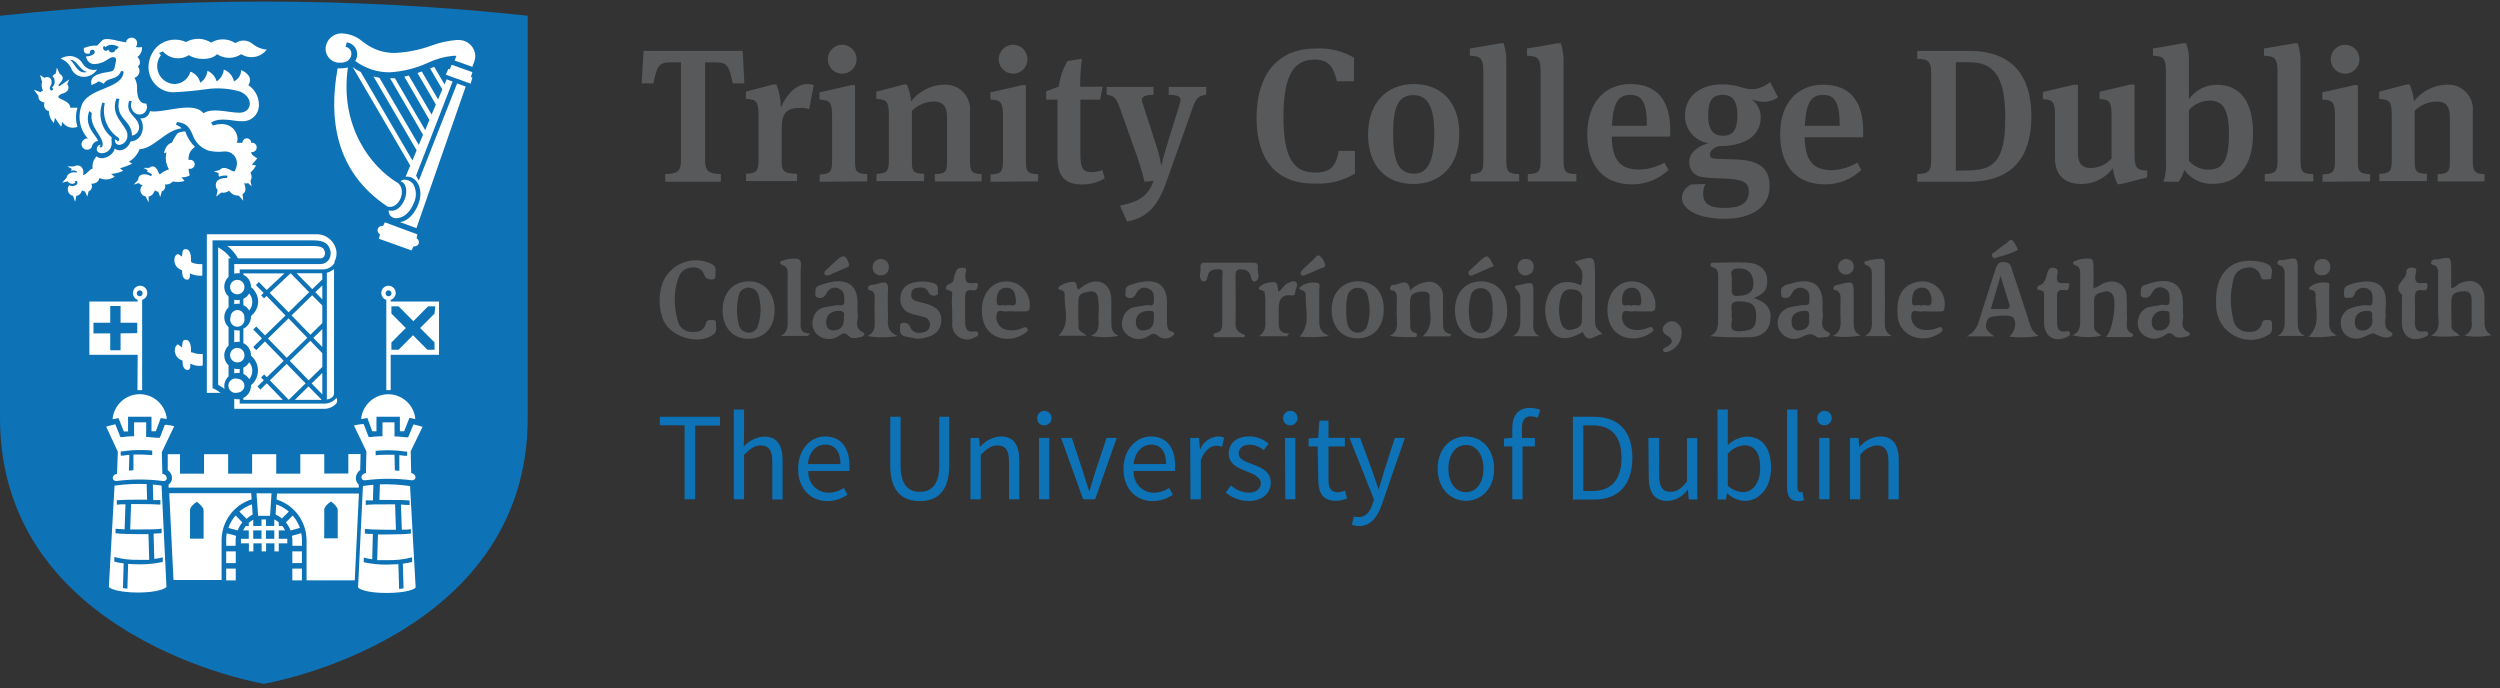 <svg width="247" height="68" viewBox="0 0 247 68" fill="none" xmlns="http://www.w3.org/2000/svg">
<rect x="0" y="0" width="247" height="68" fill="#333333" stroke="none"/>
<path d="M52.139 1.557V41.291C52.139 63.202 26.07 67.561 26.07 67.561C26.07 67.561 0 63.202 0 41.291V1.557C17.33 -0.311 34.809 -0.311 52.139 1.557Z" fill="#0D73B6"/>
<path d="M7.018 6.717C7.105 6.96 7.261 7.172 7.467 7.327C7.673 7.482 7.92 7.573 8.176 7.589C8.454 7.605 8.732 7.548 8.982 7.422C9.231 7.297 9.443 7.108 9.597 6.874C9.33 6.94 9.05 6.92 8.795 6.818C8.541 6.715 8.324 6.535 8.176 6.302C8.056 6.085 7.884 5.902 7.675 5.769C7.467 5.635 7.229 5.556 6.983 5.538C6.633 5.523 6.287 5.612 5.988 5.795C6.439 5.954 6.809 6.285 7.018 6.717ZM8.624 7.103C7.636 7.424 7.345 6.131 6.926 5.923C7.537 5.788 7.942 7.067 8.624 7.103Z" fill="white"/>
<path d="M18.661 5.445C19.372 5.945 20.856 5.988 21.446 5.352C21.797 5.59 22.212 5.717 22.636 5.717C23.059 5.717 23.474 5.59 23.825 5.352C24.227 5.606 24.709 5.701 25.176 5.618C25.644 5.535 26.064 5.279 26.354 4.902C25.868 4.866 25.404 4.687 25.019 4.387C24.782 4.167 24.478 4.034 24.157 4.011C23.835 3.988 23.516 4.075 23.25 4.258C22.895 4.026 22.483 3.898 22.06 3.889C21.637 3.88 21.22 3.991 20.856 4.208C20.488 3.974 20.064 3.845 19.628 3.835C19.193 3.825 18.763 3.934 18.384 4.151C17.935 3.948 17.439 3.874 16.951 3.938C16.463 4.003 16.002 4.203 15.621 4.516C15.341 4.767 15.113 5.073 14.951 5.414C14.789 5.755 14.695 6.125 14.676 6.502C14.658 6.833 14.706 7.165 14.817 7.476C14.928 7.788 15.101 8.075 15.324 8.319C15.547 8.563 15.817 8.759 16.116 8.896C16.416 9.033 16.741 9.109 17.07 9.118C18.197 9.071 19.321 8.966 20.437 8.803C21.536 8.654 22.654 8.737 23.719 9.046C24.919 9.554 24.962 10.79 24.038 11.083C23.229 11.348 21.098 10.504 20.103 11.19C19.102 9.925 16.146 11.226 14.818 10.983C14.775 11.203 14.651 11.399 14.47 11.532C14.29 11.664 14.067 11.723 13.845 11.698C14.385 12.362 14.136 13.899 12.914 13.97C12.595 14.771 11.849 15.071 11.33 14.685C11.181 15.399 10.052 15.935 9.547 15.442C9.392 15.6 9.275 15.792 9.206 16.003C9.137 16.213 9.118 16.438 9.15 16.657C8.745 16.771 8.638 17.207 8.191 17.308C8.246 17.159 8.256 16.997 8.219 16.843C8.183 16.689 8.101 16.55 7.985 16.443C7.885 16.378 7.769 16.344 7.651 16.344C7.532 16.344 7.416 16.378 7.317 16.443H6.67L7.097 16.693C7.061 16.751 7.033 16.814 7.011 16.879C7.113 16.84 7.223 16.828 7.331 16.843C7.439 16.858 7.542 16.899 7.629 16.965L7.587 17.043C6.997 16.943 6.628 17.207 6.578 17.558L6.138 18.051L6.67 17.915C6.744 18.014 6.846 18.088 6.962 18.129C7.041 18.163 7.129 18.173 7.214 18.156C7.299 18.14 7.377 18.098 7.438 18.036C7.48 17.936 7.345 17.922 7.345 17.922C7.452 17.865 7.573 17.851 7.615 17.922C7.635 17.956 7.647 17.994 7.65 18.033C7.653 18.072 7.648 18.112 7.633 18.148C7.619 18.185 7.596 18.218 7.567 18.244C7.538 18.27 7.504 18.29 7.466 18.301C7.369 18.353 7.26 18.381 7.15 18.381C7.04 18.381 6.931 18.353 6.834 18.301C6.765 18.389 6.72 18.494 6.702 18.604C6.685 18.715 6.696 18.828 6.734 18.934C6.773 19.039 6.837 19.133 6.922 19.206C7.006 19.279 7.108 19.329 7.217 19.351L7.423 19.945L7.537 19.351C7.674 19.333 7.802 19.27 7.901 19.172C7.999 19.074 8.064 18.946 8.084 18.808C8.183 18.858 8.288 18.894 8.397 18.915L8.631 19.43L8.752 18.908L8.844 18.865C8.959 18.792 9.041 18.676 9.073 18.543C9.105 18.409 9.084 18.269 9.015 18.151C9.384 18.151 9.725 18.022 9.832 17.586C10.069 17.699 10.333 17.746 10.595 17.724C10.857 17.701 11.108 17.609 11.323 17.458L10.982 17.186C11.394 17.151 11.798 17.047 12.176 16.879L11.856 16.629C12.271 16.511 12.675 16.358 13.064 16.171L12.73 15.978C13.215 15.703 13.59 15.266 13.788 14.742C15.209 14.671 16.36 12.841 17.951 12.677C17.788 12.52 17.594 12.398 17.383 12.319L17.489 12.055C18.512 12.162 18.753 12.655 19.073 13.42C19.208 13.774 19.422 14.092 19.699 14.349C19.977 14.605 20.309 14.794 20.671 14.899C21.138 15 21.618 15.024 22.092 14.971C22.259 14.948 22.43 14.962 22.591 15.012C22.753 15.062 22.901 15.146 23.027 15.26C23.153 15.373 23.253 15.513 23.319 15.669C23.386 15.825 23.418 15.994 23.413 16.164C23.396 16.435 23.313 16.698 23.172 16.929C22.909 17.007 22.362 16.393 21.886 16.65C21.812 16.688 21.747 16.742 21.694 16.807L21.126 16.936L21.588 17.086C21.575 17.215 21.594 17.345 21.645 17.465C21.91 17.345 22.205 17.31 22.49 17.365L22.419 17.586C22.149 17.586 21.24 17.586 21.325 18.401C21.345 18.542 21.407 18.674 21.503 18.78L21.368 19.416L21.858 19.023C21.994 19.05 22.134 19.048 22.269 19.016C22.404 18.984 22.53 18.923 22.639 18.837C22.738 18.996 22.879 19.125 23.045 19.21C23.211 19.296 23.398 19.335 23.584 19.323L24.038 19.83L23.96 19.187C24.209 19.037 24.38 18.765 24.117 18.086C24.178 18.113 24.245 18.127 24.312 18.127C24.379 18.127 24.446 18.113 24.507 18.086L24.863 18.415L24.749 17.865C24.82 17.744 24.858 17.605 24.858 17.465C24.858 17.324 24.82 17.186 24.749 17.064C24.965 16.851 25.154 16.611 25.31 16.35C25.166 16.332 25.024 16.303 24.884 16.264C25.073 16.067 25.251 15.86 25.417 15.642C25.125 15.457 24.813 15.292 24.82 15.021C24.886 15.033 24.954 15.03 25.02 15.012C25.085 14.995 25.145 14.963 25.197 14.919C25.249 14.876 25.291 14.821 25.319 14.76C25.348 14.698 25.362 14.631 25.362 14.563C25.362 14.495 25.348 14.428 25.319 14.367C25.291 14.305 25.249 14.251 25.197 14.207C25.145 14.164 25.085 14.132 25.02 14.114C24.954 14.097 24.886 14.094 24.82 14.106C24.82 13.99 24.774 13.879 24.693 13.798C24.612 13.716 24.502 13.67 24.387 13.67C24.272 13.67 24.161 13.716 24.08 13.798C23.999 13.879 23.953 13.99 23.953 14.106H23.385C23.712 13.556 23.115 11.733 21.041 12.398L20.856 12.105C21.822 11.519 23.03 11.998 23.904 11.976C24.125 11.99 24.347 11.956 24.555 11.877C24.763 11.798 24.953 11.677 25.11 11.52C25.269 11.363 25.392 11.174 25.473 10.966C25.554 10.758 25.59 10.534 25.58 10.311C25.574 9.934 25.476 9.563 25.294 9.233C25.112 8.902 24.851 8.622 24.536 8.417C25.033 7.617 24.28 7.117 23.825 6.917C23.825 7.152 23.758 7.383 23.632 7.581C23.506 7.78 23.327 7.939 23.115 8.039C23.06 7.775 22.939 7.53 22.764 7.326C22.589 7.122 22.365 6.966 22.113 6.874C22.088 7.11 22.012 7.337 21.889 7.54C21.766 7.743 21.6 7.915 21.403 8.046C21.341 7.813 21.227 7.597 21.069 7.415C20.912 7.233 20.715 7.089 20.494 6.995C20.471 7.233 20.395 7.462 20.272 7.666C20.149 7.87 19.982 8.044 19.784 8.175C19.726 7.926 19.608 7.695 19.439 7.504C19.27 7.313 19.056 7.168 18.817 7.081C18.721 7.42 18.523 7.72 18.249 7.939C17.975 8.158 17.64 8.285 17.29 8.303C16.96 8.305 16.636 8.212 16.356 8.037C16.075 7.862 15.85 7.61 15.705 7.312C15.561 7.013 15.503 6.679 15.538 6.349C15.573 6.019 15.7 5.705 15.905 5.445C15.862 5.445 15.749 5.273 15.713 5.237L16.097 5.08C16.411 5.439 16.842 5.673 17.312 5.74C17.782 5.807 18.261 5.702 18.661 5.445Z" fill="white"/>
<path d="M19.265 14.513C18.825 14.091 18.495 13.566 18.306 12.984C18.046 12.987 17.789 13.045 17.553 13.155C17.329 13.447 17.138 13.764 16.985 14.099C16.985 14.099 16.395 14.177 16.196 15.142L16.445 15.056C16.305 15.627 16.394 16.231 16.693 16.736C16.367 16.834 16.064 16.999 15.806 17.222C15.649 17.179 15.635 16.807 15.393 16.586C15.354 16.54 15.304 16.503 15.249 16.479C15.194 16.453 15.134 16.441 15.074 16.441C15.013 16.441 14.954 16.453 14.898 16.479C14.843 16.503 14.794 16.54 14.754 16.586H14.179L14.591 16.822C14.565 16.865 14.544 16.91 14.527 16.957C14.699 17.028 14.863 17.117 15.017 17.222L14.932 17.407C14.285 17.057 13.71 17.222 13.66 17.658C13.66 17.658 13.66 17.729 13.66 17.765L13.206 18.236L13.731 18.086C13.774 18.147 13.83 18.196 13.896 18.23C13.961 18.263 14.034 18.28 14.108 18.279C14.011 18.356 13.94 18.459 13.9 18.576C13.861 18.694 13.856 18.82 13.886 18.94C13.916 19.059 13.979 19.168 14.069 19.253C14.159 19.337 14.271 19.393 14.392 19.416L14.683 20.009V19.416C15.109 19.344 15.209 18.98 15.315 18.801C15.406 18.878 15.517 18.928 15.635 18.944L15.834 19.466L15.983 18.915L16.097 18.851C16.196 18.784 16.269 18.685 16.303 18.571C16.338 18.456 16.333 18.333 16.288 18.222C16.434 18.243 16.582 18.227 16.72 18.176C16.857 18.125 16.98 18.04 17.077 17.929C17.459 18.008 17.854 17.991 18.228 17.879L17.929 17.515C18.217 17.536 18.505 17.469 18.753 17.322C18.677 17.116 18.636 16.898 18.633 16.679H18.725C18.789 16.686 18.854 16.679 18.915 16.659C18.977 16.64 19.033 16.607 19.081 16.564C19.13 16.521 19.168 16.468 19.195 16.409C19.222 16.35 19.236 16.286 19.236 16.221C19.233 16.109 19.187 16.002 19.108 15.922C19.029 15.842 18.922 15.796 18.81 15.792H18.626C18.606 15.541 18.656 15.289 18.768 15.063C18.881 14.838 19.053 14.648 19.265 14.513Z" fill="white"/>
<path d="M7.65 12.534C7.462 11.919 7.462 11.262 7.65 10.647H6.94C6.94 9.932 5.782 9.854 5.754 9.554C5.988 9.168 6.287 9.325 6.592 9.032C6.644 8.99 6.686 8.937 6.717 8.877C6.748 8.817 6.765 8.751 6.769 8.684C6.773 8.617 6.763 8.55 6.74 8.487C6.717 8.423 6.681 8.366 6.635 8.317L6.841 7.839L5.882 8.51L5.754 8.439C5.846 8.253 6.343 7.903 6.159 7.538C6.097 7.431 6.006 7.344 5.896 7.288L5.619 6.681L5.505 7.267C5.371 7.322 5.257 7.417 5.178 7.538C5.384 7.639 5.448 8.053 5.377 8.303C5.335 8.446 5.157 8.596 5.136 8.703L5.257 8.746C5.257 8.875 5.164 8.975 5.036 8.932C4.908 8.889 4.887 8.668 4.994 8.482C5.066 8.377 5.104 8.252 5.104 8.124C5.104 7.997 5.066 7.872 4.994 7.767C4.922 7.681 4.82 7.626 4.709 7.613C4.599 7.6 4.487 7.629 4.397 7.696L3.95 7.417L4.163 8.067C4.119 8.211 4.104 8.362 4.119 8.512C4.134 8.661 4.177 8.807 4.248 8.939C4.155 8.98 4.07 9.038 3.999 9.111L3.339 8.853L3.807 9.489C3.794 9.553 3.794 9.619 3.807 9.682C3.893 10.018 4.283 10.118 4.397 10.14C4.262 10.461 4.461 10.954 4.83 10.954C4.832 11.405 5.011 11.836 5.328 12.155L5.427 11.648C5.519 11.741 5.924 12.412 6.017 12.484C6.109 12.555 6.137 12.026 6.137 12.026C6.29 12.276 6.526 12.464 6.802 12.556C7.079 12.649 7.379 12.641 7.65 12.534Z" fill="white"/>
<path d="M8.893 5.273C8.871 5.22 8.868 5.16 8.883 5.104C8.899 5.049 8.932 5 8.979 4.966C9.022 4.928 9.078 4.908 9.135 4.908C9.192 4.908 9.248 4.928 9.291 4.966C9.335 5.013 9.36 5.076 9.36 5.141C9.36 5.206 9.335 5.268 9.291 5.316C9.068 5.494 8.787 5.583 8.503 5.566C8.511 5.675 8.54 5.781 8.589 5.879C8.638 5.976 8.706 6.063 8.789 6.134C8.871 6.205 8.967 6.259 9.07 6.293C9.174 6.327 9.282 6.339 9.391 6.331C9.801 6.3 10.197 6.165 10.541 5.938C10.681 5.839 10.828 5.753 10.982 5.68C11.209 5.58 11.536 5.68 11.465 5.98L11.344 6.595C11.238 7.081 11.053 7.031 10.698 7.11C10.122 7.224 8.744 7.345 9.043 8.403C9.294 8.312 9.532 8.189 9.753 8.039L10.257 8.267C10.677 7.553 11.586 8.01 11.962 7.009L12.218 7.06C12.133 8.739 9.163 8.603 8.197 10.111C7.91 10.686 7.802 11.335 7.888 11.973C7.974 12.611 8.251 13.207 8.68 13.684H8.524C8.398 13.716 8.284 13.786 8.2 13.886C8.116 13.986 8.065 14.111 8.055 14.242C8.055 14.387 8.113 14.527 8.215 14.631C8.318 14.734 8.457 14.792 8.602 14.792C8.694 14.792 8.784 14.769 8.864 14.725C8.945 14.682 9.014 14.619 9.064 14.542C9.085 14.384 9.158 14.238 9.271 14.126C9.385 14.015 9.532 13.945 9.689 13.927C9.504 13.334 8.268 12.498 8.815 10.976L9.071 11.162C8.78 12.555 10.272 13.491 10.137 14.356C10.137 14.506 10.037 14.57 9.916 14.57C9.796 14.57 9.803 14.485 9.916 14.427V14.284C9.799 14.311 9.697 14.383 9.632 14.485C9.567 14.586 9.544 14.709 9.568 14.828C9.584 14.883 9.612 14.934 9.648 14.978C9.685 15.023 9.73 15.059 9.781 15.085C9.971 15.161 10.182 15.161 10.371 15.085C10.575 15.019 10.752 14.886 10.873 14.707C10.994 14.528 11.052 14.314 11.039 14.099C11.005 13.927 11.005 13.749 11.039 13.577C10.541 13.175 10.184 12.623 10.02 12.002C9.856 11.38 9.895 10.723 10.13 10.125L10.35 10.204C10.203 10.845 10.255 11.516 10.499 12.127C10.743 12.738 11.167 13.259 11.714 13.62C11.735 13.639 11.752 13.663 11.764 13.69C11.775 13.716 11.781 13.745 11.781 13.774C11.781 13.803 11.775 13.831 11.764 13.858C11.752 13.884 11.735 13.908 11.714 13.927C11.643 13.97 11.55 13.999 11.572 13.87L11.358 13.763C11.343 13.838 11.346 13.916 11.365 13.991C11.385 14.065 11.422 14.134 11.472 14.192C11.563 14.274 11.683 14.318 11.806 14.313C12.007 14.289 12.193 14.197 12.334 14.051C12.475 13.905 12.562 13.715 12.58 13.513C12.786 12.462 10.762 11.59 11.508 9.725L11.785 9.782C11.309 11.79 13.042 11.812 13.035 13.398C13.159 13.381 13.277 13.336 13.382 13.266C13.486 13.196 13.572 13.103 13.635 12.994C13.698 12.885 13.736 12.763 13.745 12.638C13.754 12.512 13.735 12.386 13.688 12.269C13.482 11.469 12.339 11.197 12.765 9.954L13.028 9.997C12.942 10.185 12.919 10.397 12.964 10.6C13.009 10.802 13.119 10.985 13.276 11.119C13.403 11.231 13.562 11.298 13.73 11.311C13.898 11.324 14.065 11.282 14.207 11.19C14.353 11.085 14.457 10.931 14.5 10.755C14.543 10.579 14.522 10.394 14.441 10.232C13.731 10.232 13.582 9.568 13.539 8.903C13.588 8.482 13.501 8.056 13.291 7.688C13.4 7.653 13.5 7.591 13.58 7.508C13.661 7.425 13.72 7.323 13.753 7.212C13.786 7.101 13.791 6.984 13.769 6.87C13.746 6.756 13.697 6.649 13.624 6.559C14.022 6.295 13.752 5.759 13.568 5.63C13.725 5.522 13.851 5.374 13.932 5.201C14.014 5.027 14.047 4.835 14.029 4.644C13.828 4.69 13.62 4.69 13.418 4.644C13.479 4.57 13.521 4.483 13.54 4.39C13.56 4.297 13.557 4.2 13.532 4.108C13.493 3.988 13.416 3.885 13.312 3.814C13.208 3.744 13.083 3.71 12.958 3.719C12.833 3.728 12.714 3.779 12.621 3.864C12.529 3.949 12.466 4.062 12.445 4.187C12.445 4.187 11.976 4.108 11.664 4.037C11.131 3.901 10.35 3.729 10.094 3.994L9.611 4.501C9.161 4.485 8.712 4.568 8.297 4.744C8.226 5.001 8.29 5.444 8.893 5.273ZM10.314 4.558L10.392 4.658L10.449 4.615C10.634 4.49 10.851 4.423 11.074 4.423C11.306 4.443 11.529 4.516 11.728 4.637L11.543 4.88H11.422C11.408 4.953 11.376 5.022 11.33 5.08C11.257 5.15 11.161 5.188 11.06 5.187C10.971 5.188 10.885 5.155 10.819 5.094C10.764 5.041 10.729 4.97 10.719 4.894L10.648 4.944L10.534 5.016C10.499 5.022 10.463 5.022 10.428 5.016C10.39 5.014 10.353 5.003 10.32 4.983C10.288 4.963 10.261 4.935 10.243 4.901C10.219 4.874 10.201 4.842 10.19 4.808C10.179 4.773 10.176 4.736 10.181 4.7C10.185 4.664 10.198 4.63 10.217 4.599C10.237 4.568 10.262 4.542 10.293 4.523L10.314 4.558Z" fill="white"/>
<path d="M38.401 20.781C38.392 20.88 38.404 20.98 38.436 21.074C38.468 21.168 38.519 21.255 38.585 21.328C38.652 21.401 38.734 21.46 38.824 21.5C38.915 21.54 39.013 21.56 39.112 21.56C39.538 21.56 40.333 21.374 40.873 20.08C41.024 19.783 41.097 19.452 41.088 19.119C41.078 18.785 40.984 18.46 40.816 18.172C40.511 17.786 39.872 17.579 39.566 17.929C40.17 18.044 40.277 18.994 39.971 19.716C39.666 20.438 39.119 20.981 38.401 20.781Z" fill="white"/>
<path d="M39.346 18.101C36.554 16.457 33.55 12.384 34.374 6.667C34.04 6.74 33.699 6.769 33.358 6.752C32.47 11.633 33.067 16.95 38.288 20.409C39.374 20.716 40.213 18.865 39.346 18.101Z" fill="white"/>
<path d="M45.405 3.951H45.128C44.261 4.021 43.408 4.211 42.592 4.515C41.451 4.931 40.254 5.172 39.041 5.23C37.972 5.252 36.925 4.918 36.064 4.28L35.823 4.108C35.25 3.612 34.526 3.327 33.77 3.301C33.564 3.296 33.359 3.332 33.166 3.407C32.974 3.482 32.798 3.594 32.649 3.738C32.5 3.881 32.381 4.053 32.297 4.242C32.214 4.432 32.169 4.637 32.165 4.844C32.169 5.033 32.211 5.22 32.29 5.391C32.368 5.563 32.481 5.717 32.62 5.844C32.76 5.97 32.924 6.067 33.102 6.127C33.28 6.187 33.469 6.211 33.656 6.195C34.288 6.195 34.672 5.852 34.708 5.394C34.721 5.307 34.716 5.217 34.695 5.131C34.673 5.045 34.635 4.964 34.582 4.893C34.529 4.822 34.463 4.762 34.387 4.717C34.311 4.672 34.227 4.642 34.139 4.63L34.26 4.187C34.459 4.212 34.649 4.289 34.811 4.409C34.972 4.528 35.101 4.688 35.184 4.872C35.268 5.056 35.303 5.258 35.286 5.46C35.27 5.661 35.203 5.855 35.091 6.023C36.068 6.751 37.25 7.144 38.465 7.145C39.792 7.074 41.093 6.751 42.301 6.195C43.077 5.824 43.911 5.595 44.766 5.516C44.875 5.509 44.984 5.509 45.093 5.516L44.915 5.981L46.67 6.602L46.862 6.081C46.923 5.904 46.957 5.718 46.961 5.53C46.947 5.118 46.779 4.727 46.491 4.434C46.202 4.141 45.815 3.969 45.405 3.951Z" fill="white"/>
<path d="M41.157 23.539L41.236 23.153L38.025 21.967L37.847 22.324C37.812 22.318 37.776 22.318 37.741 22.324C37.651 22.323 37.563 22.35 37.489 22.401C37.416 22.453 37.359 22.525 37.329 22.61C37.292 22.711 37.294 22.822 37.335 22.921C37.376 23.02 37.452 23.101 37.549 23.146L37.435 23.589L40.653 24.74L40.866 24.34H40.959C41.047 24.341 41.135 24.315 41.208 24.265C41.282 24.216 41.339 24.144 41.371 24.061C41.401 23.962 41.396 23.857 41.357 23.762C41.318 23.666 41.248 23.588 41.157 23.539Z" fill="white"/>
<path d="M44.617 6.395L44.447 6.852L44.297 6.802L44.049 7.381L46.499 8.267L46.67 7.66L46.528 7.61L46.67 7.131L44.617 6.395Z" fill="white"/>
<path d="M41.385 17.829L41.108 17.35L44.717 8.06L44.127 7.838L43.914 8.332L42.898 6.602L42.536 6.745H42.486L43.701 8.832L43.282 9.818L41.669 7.06L41.243 7.21L43.062 10.325L42.642 11.319L40.391 7.467L39.943 7.567L42.429 11.855C42.429 11.855 42.017 12.827 42.01 12.855L39.02 7.731C38.856 7.731 38.7 7.731 38.537 7.731L41.797 13.32L41.378 14.32L37.486 7.681C37.287 7.646 37.095 7.61 36.903 7.56L41.165 14.856C41.165 14.856 40.824 15.657 40.746 15.85L35.639 7.11C35.359 6.982 35.095 6.824 34.85 6.638L40.533 16.357L40.071 17.465C41.094 17.3 41.961 18.651 41.314 20.216C40.817 21.431 40.064 21.881 39.517 21.945L41.144 22.539L46.01 8.553L45.164 8.239L41.385 17.829Z" fill="white"/>
<path d="M20.998 38.361V23.746H30.864C31.617 23.746 32.356 23.846 32.598 24.618C32.661 24.793 32.683 24.981 32.661 25.166C32.639 25.351 32.573 25.528 32.47 25.683C32.374 25.814 32.247 25.92 32.101 25.991C31.955 26.062 31.794 26.096 31.631 26.09H23.143V27.041C23.254 27.012 23.369 26.997 23.484 26.998H23.683V26.619H31.894C32.123 26.62 32.349 26.563 32.55 26.453C32.751 26.343 32.921 26.184 33.045 25.99V25.947C33.045 25.947 33.045 25.947 33.045 25.904V25.847C33.154 25.643 33.221 25.419 33.242 25.188C33.263 24.957 33.237 24.724 33.166 24.504C33.029 24.084 32.757 23.723 32.393 23.477C32.029 23.231 31.593 23.114 31.156 23.146H20.436V38.818H21.793C21.59 38.66 21.371 38.524 21.14 38.41L20.998 38.361Z" fill="white"/>
<path d="M23.143 32.601V33.816C23.255 33.786 23.369 33.772 23.484 33.773H23.683V32.651C23.617 32.657 23.55 32.657 23.484 32.651C23.369 32.646 23.255 32.629 23.143 32.601Z" fill="white"/>
<path d="M18.867 34.802V34.652C18.903 34.087 18.725 33.637 18.441 33.58H18.32C18.235 33.58 18.05 33.58 18.015 33.98L17.979 34.316L17.709 34.123C17.68 34.083 17.641 34.05 17.596 34.03C17.468 34.03 17.34 34.194 17.29 34.423C17.241 34.658 17.277 34.904 17.391 35.115C17.506 35.326 17.692 35.489 17.915 35.574L18.036 35.631V35.767C18.036 36.174 18.171 36.481 18.455 36.546C18.739 36.61 18.796 36.331 18.803 36.203V35.931L19.059 36.031C19.261 36.11 19.475 36.151 19.691 36.153C19.806 36.152 19.921 36.138 20.032 36.11V34.966C19.687 35.006 19.337 34.957 19.016 34.823L18.867 34.802Z" fill="white"/>
<path d="M18.867 25.84V25.697C18.903 25.125 18.725 24.682 18.441 24.618C18.401 24.611 18.36 24.611 18.32 24.618C18.235 24.618 18.05 24.618 18.015 25.018L17.979 25.354L17.709 25.161C17.662 25.133 17.608 25.116 17.553 25.111C17.425 25.111 17.297 25.276 17.247 25.504C17.198 25.739 17.234 25.985 17.349 26.196C17.463 26.407 17.649 26.57 17.873 26.655L17.993 26.712V26.848C17.993 27.255 18.128 27.562 18.413 27.627C18.697 27.691 18.753 27.412 18.761 27.284V27.012L19.016 27.112C19.218 27.191 19.432 27.232 19.648 27.234C19.762 27.244 19.876 27.244 19.989 27.234V26.09C19.644 26.123 19.297 26.074 18.974 25.947L18.867 25.84Z" fill="white"/>
<path d="M31.945 39.876H23.683V39.447C23.617 39.454 23.55 39.454 23.484 39.447C23.369 39.444 23.255 39.429 23.143 39.404V40.39H31.909C32.159 40.408 32.409 40.367 32.64 40.272C32.872 40.176 33.079 40.029 33.245 39.84C33.286 39.757 33.308 39.665 33.308 39.572C33.308 39.479 33.286 39.387 33.245 39.304C33.089 39.497 32.89 39.65 32.664 39.749C32.438 39.849 32.191 39.892 31.945 39.876Z" fill="white"/>
<path d="M23.143 36.41V36.888C23.255 36.859 23.369 36.845 23.484 36.845C23.55 36.839 23.617 36.839 23.683 36.845V36.46C23.617 36.466 23.55 36.466 23.484 36.46C23.369 36.461 23.254 36.444 23.143 36.41Z" fill="white"/>
<path d="M21.552 24.439V38.018C21.778 38.138 21.992 38.279 22.192 38.439C22.168 38.346 22.156 38.25 22.156 38.154C22.157 37.97 22.195 37.788 22.269 37.62C22.342 37.451 22.449 37.3 22.582 37.174V36.102C22.449 35.978 22.342 35.828 22.269 35.661C22.196 35.494 22.157 35.313 22.156 35.13C22.154 34.945 22.192 34.762 22.265 34.592C22.338 34.422 22.446 34.27 22.582 34.144V32.322C22.446 32.199 22.338 32.047 22.265 31.878C22.191 31.71 22.154 31.527 22.156 31.343C22.157 31.158 22.196 30.976 22.269 30.806C22.342 30.637 22.449 30.484 22.582 30.357V29.306C22.447 29.182 22.34 29.03 22.266 28.862C22.193 28.693 22.155 28.511 22.155 28.327C22.155 28.143 22.193 27.961 22.266 27.792C22.34 27.624 22.447 27.473 22.582 27.348V25.526H22.802C22.475 25.071 22.047 24.7 21.552 24.439Z" fill="white"/>
<path d="M31.632 25.526C31.705 25.529 31.777 25.515 31.844 25.486C31.91 25.456 31.969 25.411 32.015 25.354C32.069 25.27 32.101 25.174 32.11 25.075C32.118 24.975 32.103 24.875 32.065 24.783C31.966 24.483 31.738 24.304 30.865 24.304H22.461C22.892 24.634 23.25 25.05 23.512 25.526H31.632Z" fill="white"/>
<path d="M32.292 39.476C32.548 39.426 33.003 39.283 33.003 38.861V26.576C32.797 26.753 32.554 26.881 32.292 26.948V39.476Z" fill="white"/>
<path d="M23.484 29.656C23.369 29.657 23.255 29.642 23.143 29.613V30.057C23.254 30.026 23.369 30.009 23.484 30.007C23.55 30 23.617 30 23.683 30.007V29.621L23.484 29.656Z" fill="white"/>
<path d="M24.621 30.679C24.818 30.442 24.926 30.144 24.926 29.835C24.928 29.526 24.82 29.227 24.621 28.992C24.488 29.226 24.287 29.413 24.045 29.528V30.143C24.289 30.255 24.49 30.443 24.621 30.679Z" fill="white"/>
<path d="M24.621 37.474C24.819 37.239 24.927 36.94 24.926 36.631C24.926 36.323 24.818 36.024 24.621 35.788C24.49 36.023 24.289 36.211 24.045 36.324V36.938C24.289 37.051 24.49 37.239 24.621 37.474Z" fill="white"/>
<path d="M24.152 31.343C24.152 31.161 24.083 30.985 23.959 30.852C23.835 30.719 23.665 30.639 23.484 30.628C23.296 30.628 23.115 30.704 22.982 30.838C22.848 30.972 22.774 31.154 22.774 31.343C22.738 31.45 22.729 31.564 22.747 31.676C22.764 31.788 22.807 31.894 22.873 31.985C22.939 32.077 23.025 32.151 23.125 32.203C23.225 32.254 23.336 32.281 23.448 32.281C23.561 32.281 23.671 32.254 23.771 32.203C23.871 32.151 23.958 32.077 24.024 31.985C24.09 31.894 24.133 31.788 24.15 31.676C24.168 31.564 24.158 31.45 24.123 31.343H24.152Z" fill="white"/>
<path d="M24.152 35.131C24.16 34.986 24.125 34.842 24.05 34.718C23.975 34.594 23.865 34.496 23.734 34.437C23.602 34.378 23.456 34.36 23.314 34.386C23.173 34.412 23.042 34.481 22.941 34.584C22.839 34.686 22.77 34.817 22.744 34.96C22.718 35.102 22.736 35.249 22.795 35.382C22.854 35.514 22.951 35.625 23.074 35.7C23.197 35.775 23.34 35.811 23.484 35.802C23.661 35.802 23.831 35.732 23.956 35.606C24.081 35.48 24.152 35.309 24.152 35.131Z" fill="white"/>
<path d="M23.484 27.648C23.342 27.64 23.201 27.674 23.079 27.747C22.956 27.82 22.859 27.929 22.799 28.058C22.738 28.188 22.718 28.333 22.74 28.474C22.763 28.616 22.827 28.747 22.924 28.851C23.022 28.955 23.148 29.028 23.287 29.059C23.426 29.09 23.57 29.079 23.703 29.026C23.835 28.974 23.949 28.882 24.029 28.764C24.109 28.646 24.152 28.506 24.152 28.363C24.152 28.181 24.083 28.005 23.959 27.872C23.835 27.739 23.665 27.659 23.484 27.648Z" fill="white"/>
<path d="M24.152 38.139C24.152 37.957 24.083 37.781 23.959 37.648C23.835 37.516 23.665 37.435 23.484 37.425C23.378 37.391 23.265 37.384 23.155 37.402C23.046 37.421 22.942 37.465 22.852 37.532C22.762 37.598 22.69 37.685 22.639 37.785C22.589 37.885 22.563 37.995 22.563 38.107C22.563 38.219 22.589 38.329 22.639 38.429C22.69 38.529 22.762 38.616 22.852 38.682C22.942 38.749 23.046 38.793 23.155 38.812C23.265 38.83 23.378 38.823 23.484 38.789C23.654 38.78 23.816 38.709 23.938 38.589C24.061 38.47 24.137 38.31 24.152 38.139Z" fill="white"/>
<path d="M30.843 29.171L28.805 31.164L30.666 33.072L31.845 31.922V30.185L30.843 29.171Z" fill="white"/>
<path d="M31.845 28.199L31.149 28.87L31.845 29.578V28.199Z" fill="white"/>
<path d="M24.045 39.504H27.938L26.354 37.868L25.736 38.489L25.438 38.182L26.063 37.568L25.793 37.289L26.098 36.996L26.361 37.267L28.03 35.645L26.176 33.737L25.317 34.595L25.019 34.287L25.878 33.43L25.019 32.558L25.317 32.258L26.183 33.137L28.208 31.172L26.333 29.242L26.084 29.478L25.8 29.171L26.049 28.942L25.281 28.163L25.58 27.863L26.347 28.649L28.101 27.012H24.045V27.141C24.267 27.247 24.454 27.413 24.587 27.62C24.72 27.826 24.793 28.067 24.798 28.313V28.363C25.014 28.534 25.189 28.751 25.312 28.998C25.435 29.245 25.502 29.516 25.509 29.792C25.504 30.069 25.438 30.341 25.315 30.588C25.192 30.835 25.015 31.052 24.798 31.221V31.279C24.798 31.529 24.727 31.774 24.594 31.985C24.46 32.196 24.27 32.365 24.045 32.472V33.901C24.271 34.01 24.461 34.18 24.595 34.392C24.728 34.605 24.799 34.851 24.798 35.102V35.145C25.014 35.321 25.187 35.543 25.306 35.796C25.426 36.048 25.487 36.324 25.487 36.603C25.487 36.882 25.426 37.158 25.306 37.41C25.187 37.662 25.014 37.884 24.798 38.061V38.111C24.798 38.362 24.727 38.608 24.593 38.82C24.46 39.032 24.27 39.202 24.045 39.311V39.504Z" fill="white"/>
<path d="M29.302 26.998L30.85 28.57L31.845 27.605L31.837 26.998H29.302Z" fill="white"/>
<path d="M31.845 32.515L30.957 33.38L31.845 34.287V32.515Z" fill="white"/>
<path d="M31.845 36.252V34.895L30.659 33.672L28.627 35.652L30.495 37.575L31.845 36.252Z" fill="white"/>
<path d="M31.845 36.846L30.787 37.882L31.845 38.968V36.846Z" fill="white"/>
<path d="M26.645 28.935L28.514 30.857L30.545 28.87L28.712 26.998L26.645 28.935Z" fill="white"/>
<path d="M26.475 33.444L28.329 35.352L30.36 33.373L28.506 31.457L26.475 33.444Z" fill="white"/>
<path d="M30.19 37.875L28.322 35.952L26.66 37.575L28.528 39.504L30.19 37.875Z" fill="white"/>
<path d="M30.481 38.175L29.132 39.504H31.781L30.481 38.175Z" fill="white"/>
<path d="M27.54 53.232V52.403H28.166C28.087 52.249 27.996 52.101 27.896 51.96H27.54V51.603C27.404 51.493 27.256 51.397 27.1 51.317V51.96H26.276V51.324H25.835V51.96H25.019V51.346C24.862 51.436 24.714 51.541 24.578 51.66V51.96H24.287C24.186 52.101 24.096 52.249 24.017 52.403H24.578V53.232H23.804C23.801 53.285 23.801 53.337 23.804 53.39V53.683H24.592V54.476H25.033V53.683H25.85V54.476H26.29V53.683H27.114V54.476H27.54V53.683H28.386V53.39C28.386 53.34 28.386 53.29 28.386 53.232H27.54ZM25.835 53.232H25.019V52.403H25.835V53.232ZM27.1 53.232H26.276V52.403H27.1V53.232Z" fill="white"/>
<path d="M11.124 41.405H11.245L11.707 41.305L12.232 42.627H12.651V41.176H14.967V42.606H15.393L15.883 41.305L16.331 41.377H16.48C16.412 40.71 16.1 40.092 15.605 39.643C15.111 39.194 14.468 38.946 13.802 38.946C13.136 38.946 12.493 39.194 11.999 39.643C11.504 40.092 11.192 40.71 11.124 41.377V41.405Z" fill="white"/>
<path d="M35.162 47.151C35.178 47.008 35.224 46.87 35.298 46.747C35.371 46.623 35.47 46.517 35.588 46.436L35.624 44.864H34.416V46.786H32.037V44.878H29.671V46.801H27.292V44.878H24.912V46.801H22.539V44.878H20.16V46.801H17.78V44.878H16.573V46.45C16.691 46.531 16.791 46.636 16.865 46.76C16.939 46.883 16.984 47.022 16.999 47.165C17.008 47.304 16.981 47.442 16.921 47.567C16.862 47.693 16.771 47.8 16.658 47.88V48.173H35.446V47.88C35.342 47.792 35.262 47.679 35.212 47.551C35.163 47.424 35.145 47.286 35.162 47.151Z" fill="white"/>
<path d="M24.862 49.337L24.82 48.73H16.722L17.141 57.306H21.893V53.354C21.898 52.453 22.188 51.578 22.723 50.855C23.257 50.133 24.006 49.601 24.862 49.337ZM20.117 51.481V53.218H18.775V51.481V50.381C18.775 50.109 19.158 49.766 19.329 49.666L19.442 49.573L19.563 49.666C19.726 49.802 20.11 50.145 20.11 50.381L20.117 51.481Z" fill="white"/>
<path d="M22.348 53.39V53.926H23.278V53.404C23.278 53.248 23.292 53.093 23.321 52.94L22.404 52.689C22.36 52.92 22.341 53.155 22.348 53.39Z" fill="white"/>
<path d="M23.292 56.177H22.348V57.342H23.292V56.177Z" fill="white"/>
<path d="M23.292 54.476H22.348V55.634H23.292V54.476Z" fill="white"/>
<path d="M28.847 52.939C28.876 53.093 28.89 53.248 28.89 53.404V53.925H29.835V53.39C29.833 53.15 29.809 52.91 29.764 52.675L28.847 52.939Z" fill="white"/>
<path d="M23.278 50.931C22.96 51.288 22.718 51.706 22.568 52.16L23.484 52.41C23.594 52.122 23.747 51.852 23.939 51.61L23.278 50.931Z" fill="white"/>
<path d="M29.828 56.177H28.883V57.342H29.828V56.177Z" fill="white"/>
<path d="M28.919 50.931L28.244 51.61C28.44 51.85 28.596 52.12 28.705 52.41L29.629 52.16C29.473 51.709 29.232 51.291 28.919 50.931Z" fill="white"/>
<path d="M29.828 54.476H28.883V55.634H29.828V54.476Z" fill="white"/>
<path d="M26.829 48.744H25.345L25.501 50.96H26.68L26.829 48.744Z" fill="white"/>
<path d="M24.962 50.831L24.891 49.831C24.435 49.987 24.013 50.23 23.648 50.545L24.358 51.26C24.54 51.092 24.743 50.948 24.962 50.831Z" fill="white"/>
<path d="M28.535 50.545C28.169 50.23 27.748 49.987 27.292 49.831L27.228 50.831C27.454 50.935 27.666 51.068 27.86 51.224L28.535 50.545Z" fill="white"/>
<path d="M11.564 46.808C11.01 46.915 11.01 47.522 11.5 47.522C13.026 47.326 14.571 47.326 16.096 47.522C16.615 47.579 16.622 46.915 16.04 46.808L15.99 44.664L17.212 42.112C16.979 42.049 16.741 42.003 16.501 41.977H16.281L15.791 43.256H15.642C15.322 43.256 14.981 43.192 14.626 43.177H14.441V41.727H13.248V43.106H13.049C12.687 43.106 12.339 43.156 12.047 43.192H11.898L11.394 41.919C11.095 41.984 10.74 42.077 10.492 42.155L11.643 44.635L11.564 46.808ZM11.927 45.014V44.599H11.962H12.083C12.675 44.505 13.274 44.46 13.873 44.464C14.278 44.464 14.668 44.464 15.038 44.521V44.964C14.668 44.964 14.328 44.907 13.894 44.907H13.184V46.458L12.743 46.5L12.779 44.942C12.552 44.942 12.374 44.985 12.204 45.014H12.047H11.962H11.927Z" fill="white"/>
<path d="M15.102 47.873L15.138 49.409H15.848V49.859C15.379 49.816 14.712 49.802 13.802 49.802H12.95L12.865 52.31H13.802C14.74 52.31 15.486 52.31 15.969 52.232V52.675C15.749 52.675 15.486 52.718 15.173 52.725L15.244 55.226C15.527 55.192 15.808 55.138 16.082 55.062V55.519C15.322 55.687 14.545 55.767 13.767 55.755C13.383 55.755 13.014 55.741 12.659 55.712L12.588 58.163C12.44 58.153 12.293 58.134 12.147 58.106L12.218 55.662C11.907 55.628 11.598 55.571 11.295 55.491V55.033C12.088 55.241 12.905 55.335 13.724 55.312C14.086 55.312 14.434 55.312 14.74 55.312L14.669 52.775H13.717C12.718 52.775 11.951 52.746 11.415 52.689V52.246C11.664 52.246 11.955 52.289 12.311 52.303L12.396 49.824C12.062 49.824 11.785 49.824 11.543 49.866V49.423C12.048 49.38 12.716 49.366 13.674 49.366H14.534L14.491 47.823C13.43 47.78 12.368 47.833 11.316 47.98L10.755 57.985C10.833 58.156 11.742 58.542 13.639 58.542C15.536 58.542 16.388 58.135 16.445 57.985L15.962 47.98C15.678 47.928 15.39 47.892 15.102 47.873Z" fill="white"/>
<path d="M36.299 41.298L36.775 42.606H37.194V41.176H39.509V42.606H39.928L40.454 41.283L40.923 41.384H41.037C40.968 40.717 40.657 40.099 40.162 39.65C39.667 39.202 39.025 38.953 38.359 38.953C37.693 38.953 37.05 39.202 36.555 39.65C36.061 40.099 35.749 40.717 35.681 41.384H35.83L36.299 41.298Z" fill="white"/>
<path d="M40.327 43.206H40.177C39.865 43.173 39.531 43.144 39.176 43.12H38.977V41.727H37.791V43.106H37.592C37.251 43.106 36.881 43.149 36.583 43.184H36.427L35.937 41.905H35.723C35.469 41.93 35.217 41.975 34.971 42.041L36.199 44.592L36.157 46.736C35.567 46.836 35.574 47.501 36.093 47.451C37.619 47.254 39.163 47.254 40.689 47.451C41.186 47.451 41.179 46.851 40.625 46.736L40.575 44.592L41.747 42.17C41.499 42.091 41.143 41.998 40.845 41.934L40.327 43.206ZM40.177 45.035H40.028C39.858 45.035 39.666 44.985 39.453 44.964V46.522L39.012 46.479L38.977 44.928H38.267C37.869 44.928 37.485 44.928 37.116 44.985V44.542C37.485 44.507 37.883 44.485 38.288 44.485C38.887 44.482 39.486 44.527 40.078 44.621H40.191H40.227V45.035H40.177Z" fill="white"/>
<path d="M37.535 47.851L37.485 49.395H38.338C39.282 49.395 39.964 49.395 40.469 49.452V49.895C40.232 49.895 39.948 49.881 39.616 49.852L39.701 52.332C40.057 52.332 40.355 52.332 40.596 52.275V52.718C40.071 52.775 39.297 52.804 38.295 52.804H37.343L37.265 55.34C37.585 55.34 37.926 55.34 38.281 55.34C39.102 55.364 39.922 55.27 40.717 55.062V55.519C40.417 55.6 40.11 55.657 39.801 55.691L39.872 58.135C39.726 58.162 39.579 58.181 39.431 58.192L39.361 55.741C39.012 55.741 38.65 55.784 38.245 55.784C37.469 55.795 36.695 55.715 35.937 55.548V55.09C36.212 55.166 36.492 55.221 36.775 55.255L36.839 52.754C36.533 52.754 36.27 52.754 36.05 52.703V52.26C36.533 52.31 37.279 52.339 38.181 52.339H39.119L39.034 49.831H38.181C37.272 49.831 36.611 49.831 36.136 49.888V49.438H36.846L36.889 47.901C36.543 47.918 36.199 47.959 35.858 48.023L35.376 58.028C35.432 58.178 36.207 58.585 38.181 58.585C40.156 58.585 41.023 58.199 41.065 58.028L40.511 48.023C39.526 47.883 38.53 47.826 37.535 47.851Z" fill="white"/>
<path d="M27.327 49.352C28.184 49.62 28.933 50.156 29.466 50.882C29.999 51.608 30.287 52.487 30.289 53.39V57.334H35.049L35.461 48.759H27.37L27.327 49.352ZM32.037 51.453V50.352C32.037 50.081 32.413 49.738 32.584 49.638L32.697 49.545L32.818 49.638C32.982 49.774 33.365 50.117 33.365 50.352V51.453V53.19H32.03L32.037 51.453Z" fill="white"/>
<path d="M13.582 38.547H14.043V29.628C14.171 29.59 14.286 29.517 14.375 29.417C14.463 29.316 14.522 29.193 14.544 29.061C14.566 28.928 14.551 28.792 14.5 28.668C14.449 28.544 14.364 28.438 14.255 28.36C14.147 28.282 14.018 28.237 13.885 28.229C13.752 28.221 13.619 28.251 13.502 28.315C13.385 28.38 13.289 28.476 13.224 28.593C13.159 28.71 13.128 28.844 13.134 28.978C13.139 29.121 13.186 29.259 13.269 29.375C13.353 29.491 13.469 29.579 13.603 29.628V29.792H8.83V35.052H13.603L13.582 38.547ZM13.511 28.978C13.512 28.901 13.544 28.827 13.598 28.773C13.652 28.718 13.725 28.686 13.802 28.685C13.879 28.685 13.953 28.715 14.008 28.77C14.062 28.825 14.093 28.9 14.093 28.978C14.093 29.055 14.062 29.13 14.008 29.185C13.953 29.24 13.879 29.271 13.802 29.271C13.725 29.271 13.651 29.24 13.596 29.185C13.541 29.13 13.511 29.055 13.511 28.978ZM11.912 32.937V34.609H10.89V32.937H9.234V31.886H10.89V30.235H11.912V31.886H13.56V32.915L11.912 32.937Z" fill="white"/>
<path d="M38.6 29.792V29.628C38.762 29.576 38.899 29.468 38.988 29.323C39.077 29.177 39.112 29.005 39.086 28.837C39.059 28.669 38.974 28.515 38.846 28.404C38.717 28.293 38.553 28.233 38.384 28.233C38.214 28.233 38.05 28.293 37.922 28.404C37.793 28.515 37.708 28.669 37.682 28.837C37.656 29.005 37.69 29.177 37.779 29.323C37.868 29.468 38.006 29.576 38.167 29.628V38.547H38.6V35.052H43.374V29.792H38.6ZM38.387 29.27C38.349 29.271 38.31 29.265 38.275 29.25C38.239 29.236 38.206 29.214 38.179 29.187C38.152 29.159 38.13 29.127 38.116 29.091C38.102 29.055 38.095 29.016 38.096 28.977C38.096 28.939 38.103 28.901 38.118 28.865C38.133 28.83 38.154 28.797 38.181 28.77C38.208 28.743 38.24 28.721 38.276 28.707C38.311 28.692 38.349 28.684 38.387 28.684C38.465 28.684 38.539 28.715 38.593 28.77C38.648 28.825 38.678 28.9 38.678 28.977C38.678 29.055 38.648 29.13 38.593 29.185C38.539 29.24 38.465 29.27 38.387 29.27ZM42.934 30.979L41.513 32.408L42.934 33.837V34.552H42.223L40.803 33.122L39.382 34.552H38.671V33.837L40.092 32.408L38.671 30.979V30.264H39.382L40.838 31.736L42.294 30.264H43.005L42.934 30.979Z" fill="white"/>
<path d="M67.639 42.02H65.189V41.176H71.134V42.048H68.683V49.33H67.639V42.02Z" fill="#0D73B6"/>
<path d="M72.498 40.462H73.514V42.884L73.478 44.128C73.731 43.836 74.039 43.598 74.384 43.428C74.729 43.257 75.105 43.157 75.489 43.134C76.753 43.134 77.321 43.956 77.321 45.5V49.345H76.305V45.621C76.305 44.492 75.957 44.006 75.162 44.006C74.544 44.006 74.125 44.328 73.514 44.935V49.33H72.498V40.462Z" fill="#0D73B6"/>
<path d="M81.526 43.12C83.061 43.12 83.927 44.228 83.927 45.979C83.944 46.164 83.944 46.351 83.927 46.536H79.864C79.846 46.812 79.884 47.088 79.976 47.348C80.069 47.608 80.213 47.846 80.401 48.047C80.589 48.249 80.817 48.409 81.069 48.518C81.321 48.626 81.593 48.682 81.867 48.68C82.404 48.675 82.928 48.511 83.373 48.209L83.729 48.88C83.144 49.282 82.454 49.501 81.747 49.509C80.134 49.509 78.856 48.323 78.856 46.336C78.856 44.349 80.106 43.12 81.526 43.12ZM83.04 45.85C83.04 44.614 82.493 43.928 81.548 43.928C80.603 43.928 79.942 44.642 79.814 45.85H83.04Z" fill="#0D73B6"/>
<path d="M87.955 41.176H88.978V46C88.978 47.972 89.809 48.594 90.875 48.594C91.94 48.594 92.8 47.972 92.8 46V41.176H93.787V45.979C93.787 48.609 92.537 49.509 90.875 49.509C89.213 49.509 87.955 48.609 87.955 45.979V41.176Z" fill="#0D73B6"/>
<path d="M95.883 43.27H96.728L96.814 44.142H96.849C97.099 43.841 97.407 43.595 97.756 43.42C98.104 43.244 98.484 43.142 98.874 43.12C100.138 43.12 100.706 43.942 100.706 45.486V49.331H99.69V45.622C99.69 44.492 99.342 44.007 98.547 44.007C97.929 44.007 97.51 44.328 96.899 44.935V49.331H95.883V43.27Z" fill="#0D73B6"/>
<path d="M102.475 41.362C102.464 41.219 102.495 41.076 102.566 40.951C102.637 40.826 102.743 40.726 102.872 40.663C103 40.6 103.144 40.577 103.286 40.598C103.427 40.619 103.559 40.682 103.664 40.779C103.769 40.877 103.843 41.003 103.875 41.143C103.907 41.283 103.897 41.43 103.845 41.564C103.794 41.698 103.703 41.813 103.585 41.894C103.467 41.975 103.328 42.019 103.185 42.02C103.095 42.027 103.004 42.015 102.919 41.985C102.833 41.955 102.755 41.908 102.688 41.846C102.622 41.785 102.568 41.71 102.532 41.627C102.495 41.543 102.476 41.453 102.475 41.362ZM102.66 43.27H103.675V49.33H102.66V43.27Z" fill="#0D73B6"/>
<path d="M104.84 43.27H105.899L107.035 46.708C107.213 47.308 107.412 47.916 107.596 48.494H107.646C107.817 47.916 108.016 47.308 108.186 46.708L109.33 43.27H110.331L108.2 49.33H107.014L104.84 43.27Z" fill="#0D73B6"/>
<path d="M113.706 43.12C115.24 43.12 116.107 44.228 116.107 45.979C116.107 46.165 116.095 46.352 116.071 46.536H112.008C111.989 46.812 112.027 47.088 112.12 47.348C112.212 47.608 112.357 47.846 112.545 48.047C112.733 48.249 112.96 48.409 113.212 48.518C113.465 48.626 113.736 48.682 114.011 48.68C114.548 48.675 115.072 48.511 115.517 48.209L115.872 48.88C115.288 49.282 114.598 49.501 113.89 49.509C112.278 49.509 110.999 48.323 110.999 46.336C110.999 44.349 112.327 43.12 113.706 43.12ZM115.219 45.85C115.219 44.614 114.672 43.928 113.727 43.928C112.889 43.928 112.114 44.642 111.994 45.85H115.219Z" fill="#0D73B6"/>
<path d="M117.591 43.27H118.465L118.55 44.364H118.593C118.738 44.02 118.973 43.724 119.274 43.505C119.574 43.285 119.928 43.153 120.297 43.12C120.519 43.113 120.74 43.154 120.944 43.242L120.745 44.142C120.558 44.074 120.361 44.04 120.162 44.042C119.658 44.042 119.047 44.414 118.642 45.436V49.331H117.619L117.591 43.27Z" fill="#0D73B6"/>
<path d="M121.612 47.958C122.095 48.404 122.724 48.658 123.38 48.673C124.176 48.673 124.574 48.251 124.574 47.722C124.574 47.194 123.863 46.829 123.196 46.579C122.343 46.265 121.398 45.864 121.398 44.828C121.398 43.792 122.166 43.113 123.465 43.113C124.154 43.127 124.816 43.38 125.341 43.828L124.858 44.471C124.47 44.143 123.985 43.955 123.48 43.935C122.727 43.935 122.379 44.349 122.379 44.807C122.379 45.386 123.032 45.593 123.714 45.857C124.581 46.179 125.554 46.572 125.554 47.694C125.554 48.673 124.772 49.502 123.345 49.502C122.524 49.486 121.733 49.191 121.1 48.666L121.612 47.958Z" fill="#0D73B6"/>
<path d="M126.776 41.362C126.765 41.219 126.796 41.076 126.867 40.951C126.938 40.826 127.044 40.726 127.173 40.663C127.301 40.6 127.445 40.577 127.587 40.598C127.728 40.619 127.86 40.682 127.965 40.779C128.07 40.877 128.144 41.003 128.176 41.143C128.208 41.283 128.198 41.43 128.146 41.564C128.095 41.698 128.004 41.813 127.886 41.894C127.769 41.975 127.629 42.019 127.486 42.02C127.396 42.027 127.305 42.015 127.22 41.985C127.134 41.955 127.056 41.908 126.989 41.846C126.923 41.785 126.869 41.71 126.833 41.627C126.796 41.543 126.777 41.453 126.776 41.362ZM126.961 43.27H127.977V49.33H126.989L126.961 43.27Z" fill="#0D73B6"/>
<path d="M130.185 44.106H129.29V43.32L130.235 43.263L130.356 41.562H131.251V43.263H132.871V44.106H131.251V47.472C131.251 48.187 131.485 48.644 132.182 48.644C132.425 48.627 132.665 48.572 132.892 48.48L133.084 49.252C132.726 49.387 132.35 49.464 131.968 49.48C130.683 49.48 130.249 48.651 130.249 47.458L130.185 44.106Z" fill="#0D73B6"/>
<path d="M134.249 51.089C134.959 51.089 135.364 50.538 135.612 49.788L135.747 49.338L133.332 43.27H134.384L135.612 46.622C135.797 47.144 136.01 47.765 136.195 48.33H136.223C136.394 47.78 136.571 47.158 136.728 46.622L137.807 43.27H138.802L136.536 49.824C136.11 51.024 135.492 51.968 134.277 51.968C134.035 51.97 133.794 51.928 133.567 51.846L133.758 51.031C133.918 51.075 134.083 51.095 134.249 51.089Z" fill="#0D73B6"/>
<path d="M144.833 43.12C146.311 43.12 147.618 44.278 147.618 46.308C147.618 48.337 146.311 49.48 144.833 49.48C143.356 49.48 142.042 48.316 142.042 46.308C142.042 44.3 143.327 43.12 144.833 43.12ZM144.833 48.63C145.87 48.63 146.566 47.694 146.566 46.308C146.566 44.921 145.856 43.964 144.833 43.964C143.81 43.964 143.1 44.914 143.1 46.308C143.1 47.701 143.803 48.63 144.833 48.63Z" fill="#0D73B6"/>
<path d="M151.922 41.284C151.699 41.183 151.457 41.132 151.212 41.134C150.644 41.134 150.367 41.534 150.367 42.306V43.27H151.645V44.106H150.43V49.331H149.415V44.106H148.598V43.32L149.415 43.263V42.306C149.415 41.076 149.976 40.297 151.176 40.297C151.519 40.303 151.859 40.371 152.178 40.498L151.922 41.284Z" fill="#0D73B6"/>
<path d="M155.403 41.176H157.441C159.942 41.176 161.277 42.605 161.277 45.228C161.277 47.851 159.942 49.359 157.484 49.359H155.403V41.176ZM157.363 48.508C159.26 48.508 160.205 47.301 160.205 45.228C160.205 43.156 159.253 42.027 157.363 42.027H156.433V48.508H157.363Z" fill="#0D73B6"/>
<path d="M162.861 43.27H163.927V46.972C163.927 48.108 164.261 48.594 165.056 48.594C165.674 48.594 166.108 48.28 166.676 47.572V43.285H167.692V49.345H166.853L166.761 48.394H166.726C166.502 48.719 166.206 48.987 165.863 49.178C165.519 49.369 165.136 49.477 164.744 49.495C163.465 49.495 162.897 48.666 162.897 47.122L162.861 43.27Z" fill="#0D73B6"/>
<path d="M169.688 40.462H170.704V42.884V43.978C171.211 43.48 171.879 43.181 172.586 43.134C174.149 43.134 174.98 44.342 174.98 46.215C174.98 48.28 173.751 49.495 172.373 49.495C171.73 49.456 171.122 49.19 170.654 48.744H170.619L170.526 49.345H169.709L169.688 40.462ZM172.181 48.63C173.176 48.63 173.907 47.722 173.907 46.222C173.907 44.892 173.46 43.992 172.316 43.992C171.696 44.055 171.121 44.348 170.704 44.814V47.994C171.108 48.369 171.631 48.589 172.181 48.616V48.63Z" fill="#0D73B6"/>
<path d="M176.564 40.462H177.587V48.18C177.587 48.501 177.722 48.63 177.871 48.63C177.944 48.641 178.018 48.641 178.091 48.63L178.226 49.409C178.041 49.483 177.843 49.517 177.644 49.509C176.877 49.509 176.564 49.016 176.564 48.137V40.462Z" fill="#0D73B6"/>
<path d="M179.555 41.362C179.544 41.219 179.575 41.076 179.646 40.951C179.717 40.826 179.823 40.726 179.952 40.663C180.08 40.6 180.224 40.577 180.366 40.598C180.507 40.619 180.639 40.682 180.744 40.779C180.849 40.877 180.922 41.003 180.955 41.143C180.987 41.283 180.977 41.43 180.925 41.564C180.873 41.698 180.783 41.813 180.665 41.894C180.547 41.975 180.408 42.019 180.265 42.02C180.175 42.027 180.084 42.015 179.999 41.985C179.913 41.955 179.835 41.908 179.768 41.846C179.702 41.785 179.648 41.71 179.612 41.627C179.575 41.543 179.556 41.453 179.555 41.362ZM179.74 43.27H180.755V49.33H179.74V43.27Z" fill="#0D73B6"/>
<path d="M182.773 43.27H183.618L183.703 44.142H183.739C183.989 43.841 184.297 43.595 184.646 43.42C184.994 43.244 185.374 43.142 185.763 43.12C187.028 43.12 187.596 43.942 187.596 45.486V49.331H186.58V45.622C186.58 44.492 186.232 44.007 185.444 44.007C185.119 44.035 184.804 44.132 184.52 44.292C184.236 44.453 183.989 44.672 183.796 44.935V49.331H182.773V43.27Z" fill="#0D73B6"/>
<path d="M236.304 32.851C235.26 32.393 235.835 31.471 235.686 30.864C235.686 30.578 235.686 30.4 235.722 30.214C235.793 28.534 235.26 27.848 233.832 27.805C233.193 27.819 232.562 27.952 231.971 28.198C231.545 28.349 231.594 28.677 231.594 29.013C231.594 29.349 231.594 29.428 231.928 29.428C232.262 29.428 232.539 29.428 232.639 29.049C232.67 28.93 232.731 28.822 232.816 28.735C232.966 28.576 233.164 28.472 233.38 28.441C233.595 28.41 233.814 28.453 234.003 28.563C234.478 28.82 234.407 29.356 234.4 29.806C234.4 30.385 233.91 30.121 233.64 30.149C233.154 30.185 232.676 30.291 232.22 30.464C231.903 30.584 231.637 30.811 231.467 31.105C231.296 31.398 231.231 31.742 231.282 32.079C231.297 32.421 231.434 32.746 231.667 32.995C231.9 33.245 232.215 33.401 232.553 33.437C233.264 33.566 233.747 33.144 234.329 32.958C234.699 32.844 235.331 33.523 235.984 33.308C236.075 33.294 236.164 33.267 236.247 33.23C236.382 33.13 236.425 32.901 236.304 32.851ZM233.363 32.651C232.852 32.651 232.653 32.308 232.653 31.807C232.653 31.093 233.115 30.721 233.903 30.707C234.542 30.707 234.343 31.121 234.365 31.422C234.41 31.572 234.417 31.731 234.387 31.885C234.356 32.039 234.288 32.183 234.189 32.304C234.09 32.426 233.963 32.521 233.819 32.581C233.675 32.642 233.519 32.666 233.363 32.651Z" fill="#58595B"/>
<path d="M85.285 32.837C84.219 32.358 84.915 31.407 84.724 30.928V29.921C84.724 28.356 83.907 27.613 82.358 27.827C82.027 27.871 81.701 27.948 81.385 28.056C81.008 28.192 80.497 28.22 80.568 28.842C80.568 29.056 80.454 29.335 80.831 29.421C81.371 29.542 81.541 29.199 81.768 28.806C81.89 28.623 82.077 28.493 82.291 28.442C82.504 28.392 82.729 28.425 82.919 28.535C83.459 28.756 83.424 29.321 83.416 29.799C83.416 30.385 82.933 30.092 82.656 30.157C82.379 30.221 81.946 30.25 81.584 30.335C81.277 30.368 80.989 30.5 80.764 30.711C80.538 30.922 80.387 31.202 80.333 31.507C80.238 31.802 80.237 32.12 80.332 32.415C80.426 32.71 80.611 32.968 80.859 33.151C81.13 33.353 81.454 33.471 81.79 33.492C82.127 33.512 82.463 33.433 82.756 33.265C83.161 33.022 83.409 32.701 83.885 33.23C84.148 33.523 84.695 33.387 85.114 33.28C85.363 33.222 85.526 32.944 85.285 32.837ZM82.379 32.651C81.868 32.651 81.626 32.358 81.626 31.836C81.626 31.122 82.074 30.728 82.869 30.707C83.338 30.707 83.473 30.893 83.367 31.293C83.445 32.065 83.182 32.601 82.379 32.651Z" fill="#58595B"/>
<path d="M216.251 32.836C215.15 32.372 215.889 31.407 215.669 30.936C215.669 30.485 215.669 30.221 215.669 29.935C215.669 28.356 214.859 27.612 213.31 27.791C212.979 27.832 212.652 27.908 212.337 28.02C211.968 28.155 211.442 28.17 211.513 28.792C211.513 29.013 211.4 29.299 211.762 29.385C212.302 29.506 212.472 29.185 212.707 28.777C212.825 28.592 213.01 28.459 213.222 28.406C213.435 28.353 213.659 28.384 213.85 28.491C214.397 28.713 214.376 29.27 214.355 29.756C214.355 30.399 213.808 30.035 213.516 30.121C213.225 30.206 212.856 30.221 212.529 30.299C212.223 30.331 211.936 30.462 211.711 30.672C211.486 30.882 211.334 31.16 211.279 31.464C211.182 31.758 211.179 32.074 211.271 32.369C211.362 32.664 211.544 32.923 211.79 33.108C212.073 33.324 212.415 33.447 212.769 33.461C213.123 33.475 213.473 33.379 213.772 33.187C214.184 32.908 214.397 32.765 214.823 33.187C215.115 33.472 215.64 33.344 216.059 33.237C216.308 33.222 216.493 32.937 216.251 32.836ZM214.362 31.521C214.386 31.67 214.375 31.823 214.331 31.966C214.286 32.11 214.21 32.242 214.107 32.351C214.004 32.461 213.877 32.544 213.736 32.596C213.596 32.648 213.445 32.667 213.296 32.651C212.778 32.651 212.586 32.286 212.586 31.779C212.588 31.617 212.625 31.458 212.695 31.313C212.766 31.168 212.867 31.04 212.991 30.938C213.116 30.837 213.261 30.764 213.417 30.725C213.573 30.686 213.735 30.683 213.893 30.714C214.362 30.742 214.362 30.757 214.362 31.521Z" fill="#58595B"/>
<path d="M180.677 32.844C179.555 32.358 180.272 31.415 180.073 30.85V29.942C180.073 28.313 179.263 27.584 177.665 27.841C177.331 27.891 177.019 28.006 176.692 28.084C176.244 28.192 175.882 28.37 175.981 28.942C175.981 29.135 175.91 29.363 176.244 29.421C176.727 29.514 176.912 29.256 177.111 28.863C177.168 28.762 177.245 28.674 177.337 28.603C177.428 28.532 177.533 28.48 177.644 28.45C177.756 28.421 177.873 28.413 177.987 28.429C178.102 28.445 178.212 28.483 178.311 28.542C178.88 28.777 178.773 29.356 178.759 29.828C178.745 30.3 178.255 30.093 177.985 30.157C177.715 30.221 177.274 30.25 176.905 30.343C176.687 30.386 176.48 30.474 176.299 30.603C176.117 30.732 175.965 30.898 175.851 31.09C175.738 31.283 175.666 31.497 175.641 31.719C175.616 31.941 175.637 32.166 175.704 32.379C175.777 32.587 175.891 32.778 176.038 32.941C176.185 33.104 176.363 33.236 176.561 33.329C176.76 33.422 176.975 33.475 177.193 33.484C177.412 33.492 177.63 33.457 177.835 33.38C178.397 33.158 178.858 32.744 179.491 33.294C179.675 33.451 180.137 33.294 180.464 33.294C180.791 33.294 180.876 32.93 180.677 32.844ZM177.715 32.651C177.182 32.651 177.004 32.251 177.004 31.779C177.004 31 177.537 30.779 178.212 30.707C178.887 30.636 178.738 31.1 178.738 31.515C178.844 32.258 178.418 32.601 177.715 32.651Z" fill="#58595B"/>
<path d="M73.975 27.798C72.441 27.798 71.404 28.934 71.39 30.614C71.376 32.293 72.356 33.472 73.918 33.472C75.481 33.472 76.511 32.401 76.532 30.707C76.554 29.013 75.574 27.784 73.975 27.798ZM74.877 32.2C74.821 32.395 74.703 32.565 74.542 32.685C74.38 32.805 74.183 32.868 73.983 32.865C73.765 32.867 73.553 32.799 73.378 32.67C73.203 32.541 73.073 32.359 73.009 32.15C72.749 31.145 72.749 30.09 73.009 29.085C73.08 28.892 73.206 28.726 73.372 28.606C73.538 28.487 73.736 28.421 73.939 28.416C74.143 28.412 74.344 28.469 74.515 28.58C74.686 28.692 74.82 28.853 74.899 29.042C75.238 30.068 75.23 31.179 74.877 32.2Z" fill="#58595B"/>
<path d="M115.41 32.529C115.352 32.361 115.313 32.186 115.297 32.008C115.297 31.579 115.297 31.15 115.297 30.721C115.297 30.443 115.297 30.171 115.297 29.892C115.297 28.32 114.473 27.599 112.917 27.834C112.617 27.87 112.321 27.94 112.036 28.042C111.66 28.177 111.134 28.192 111.212 28.813C111.212 29.028 111.077 29.321 111.447 29.414C111.986 29.557 112.157 29.199 112.363 28.806C112.485 28.625 112.67 28.496 112.882 28.446C113.094 28.395 113.317 28.427 113.507 28.535C114.075 28.756 114.004 29.314 113.997 29.8C113.997 30.4 113.514 30.093 113.244 30.157C112.974 30.221 112.583 30.25 112.256 30.321C111.935 30.348 111.63 30.479 111.388 30.694C111.146 30.909 110.98 31.197 110.914 31.515C110.815 31.81 110.815 32.13 110.914 32.425C111.013 32.721 111.205 32.976 111.461 33.151C111.746 33.363 112.088 33.482 112.442 33.494C112.796 33.505 113.145 33.408 113.443 33.216C113.826 32.965 114.018 32.83 114.458 33.216C114.665 33.374 114.92 33.455 115.179 33.444C115.438 33.434 115.686 33.333 115.879 33.158C116.334 32.722 115.503 32.822 115.41 32.529ZM112.931 32.651C112.413 32.651 112.221 32.279 112.221 31.794C112.221 31.129 112.732 30.7 113.507 30.714C114.025 30.714 114.025 30.714 114.004 31.529C113.983 32.344 113.62 32.601 112.931 32.651Z" fill="#58595B"/>
<path d="M134.185 27.791C132.622 27.791 131.549 28.963 131.564 30.65C131.578 32.336 132.601 33.444 134.156 33.43C135.712 33.415 136.707 32.322 136.714 30.571C136.721 28.82 135.748 27.806 134.185 27.791ZM135.115 32.079C135.071 32.307 134.948 32.512 134.766 32.656C134.585 32.8 134.359 32.874 134.128 32.865C133.898 32.859 133.676 32.776 133.498 32.63C133.319 32.484 133.194 32.283 133.141 32.058C133.038 31.588 132.991 31.109 132.999 30.628C132.988 30.17 133.031 29.712 133.126 29.263C133.166 29.034 133.285 28.827 133.461 28.676C133.638 28.526 133.861 28.443 134.092 28.442C134.319 28.419 134.546 28.479 134.732 28.61C134.918 28.741 135.052 28.935 135.108 29.156C135.393 30.107 135.396 31.12 135.115 32.072V32.079Z" fill="#58595B"/>
<path d="M146.36 27.798C144.776 27.798 143.746 28.906 143.753 30.657C143.76 32.408 144.726 33.465 146.303 33.451C146.662 33.455 147.018 33.384 147.348 33.242C147.678 33.1 147.975 32.889 148.22 32.625C148.465 32.361 148.652 32.048 148.77 31.706C148.887 31.365 148.933 31.003 148.903 30.642C148.924 28.956 147.908 27.812 146.36 27.798ZM147.468 30.657C147.495 31.141 147.43 31.626 147.276 32.086C147.229 32.314 147.105 32.519 146.925 32.666C146.745 32.813 146.521 32.893 146.289 32.893C146.057 32.893 145.833 32.813 145.653 32.666C145.473 32.519 145.349 32.314 145.301 32.086C145.06 31.166 145.06 30.198 145.301 29.277C145.338 29.047 145.457 28.838 145.637 28.691C145.816 28.543 146.043 28.467 146.275 28.477C146.501 28.461 146.725 28.523 146.911 28.653C147.097 28.783 147.233 28.973 147.298 29.192C147.442 29.656 147.5 30.143 147.468 30.628V30.657Z" fill="#58595B"/>
<path d="M161.881 27.884C159.871 27.398 158.436 29.178 158.905 31.457C159.338 33.544 161.618 33.916 163.089 32.887C163.231 32.794 163.437 32.687 163.316 32.465C163.195 32.243 163.011 32.308 162.833 32.379C162.332 32.608 161.771 32.666 161.235 32.544C161.078 32.514 160.929 32.453 160.796 32.365C160.663 32.276 160.549 32.163 160.459 32.03C160.37 31.897 160.308 31.748 160.277 31.59C160.245 31.433 160.245 31.271 160.276 31.114C160.347 30.45 160.951 30.864 161.306 30.764C161.487 30.743 161.671 30.743 161.853 30.764H163.131C163.183 30.773 163.235 30.769 163.285 30.755C163.335 30.741 163.381 30.716 163.42 30.682C163.459 30.648 163.491 30.606 163.512 30.558C163.533 30.511 163.544 30.459 163.543 30.407C163.609 29.856 163.478 29.3 163.173 28.838C162.869 28.376 162.411 28.038 161.881 27.884ZM161.171 30.214C160.88 29.964 160.212 30.528 160.261 29.721C160.261 29.099 160.418 28.449 161.22 28.427C162.023 28.406 162.13 29.142 162.151 29.706C162.208 30.6 161.476 29.914 161.192 30.214H161.171Z" fill="#58595B"/>
<path d="M100.173 27.913C98.128 27.341 96.622 29.12 97.09 31.486C97.517 33.587 99.811 33.959 101.267 32.915C101.409 32.822 101.615 32.722 101.509 32.493C101.402 32.265 101.211 32.322 101.04 32.401C100.511 32.649 99.913 32.702 99.349 32.551C99.048 32.471 98.789 32.279 98.624 32.013C98.459 31.748 98.4 31.429 98.461 31.121C98.525 30.407 99.172 30.864 99.484 30.764C99.663 30.739 99.845 30.739 100.024 30.764H101.303C101.537 30.764 101.686 30.714 101.736 30.421C101.796 29.887 101.673 29.348 101.39 28.893C101.106 28.437 100.677 28.092 100.173 27.913ZM99.392 30.214C99.101 29.964 98.44 30.528 98.469 29.728C98.469 29.106 98.632 28.456 99.42 28.427C100.209 28.399 100.337 29.099 100.372 29.699C100.415 30.585 99.683 29.921 99.392 30.214Z" fill="#58595B"/>
<path d="M189.876 30.771C190.086 30.746 190.298 30.746 190.508 30.771C190.906 30.771 191.297 30.771 191.694 30.771C192.092 30.771 192.092 30.642 192.121 30.335C192.173 29.977 192.138 29.612 192.018 29.271C191.898 28.93 191.696 28.624 191.431 28.379C191.167 28.135 190.846 27.959 190.498 27.868C190.15 27.776 189.786 27.772 189.436 27.855C188.015 28.134 187.369 29.213 187.475 30.993C187.464 31.433 187.577 31.869 187.801 32.248C188.024 32.627 188.35 32.935 188.74 33.137C189.188 33.36 189.686 33.46 190.185 33.428C190.684 33.395 191.165 33.23 191.581 32.951C191.751 32.844 192.007 32.736 191.893 32.472C191.78 32.208 191.531 32.358 191.346 32.422C190.836 32.63 190.273 32.665 189.741 32.522C189.445 32.434 189.19 32.24 189.026 31.977C188.861 31.714 188.797 31.4 188.846 31.093C188.896 30.457 189.5 30.857 189.876 30.771ZM189.876 28.42C190.458 28.377 190.856 28.935 190.842 29.699C190.842 30.585 190.132 29.928 189.833 30.221C189.549 29.942 188.853 30.543 188.91 29.742C188.917 29.156 189.024 28.477 189.841 28.42H189.876Z" fill="#58595B"/>
<path d="M200.318 31.279C199.814 29.778 199.338 28.263 198.826 26.762C198.684 26.362 198.67 25.905 197.988 25.883C197.306 25.862 197.235 26.369 197.093 26.798C196.624 28.227 196.184 29.657 195.722 31.086C195.473 31.843 195.367 32.694 194.301 33.23H197.043C196.127 32.665 196.006 32.158 196.461 31.457C196.645 31.172 198.592 31.072 198.862 31.336C199.281 31.743 199.153 32.651 198.535 33.265C199.5 33.382 200.476 33.355 201.433 33.187C200.616 32.729 200.545 31.958 200.318 31.279ZM197.967 30.528C197.576 30.528 197.185 30.528 196.695 30.528C197.029 29.385 197.327 28.384 197.654 27.27C197.952 28.22 198.194 29.071 198.478 29.899C198.656 30.414 198.506 30.586 197.967 30.528Z" fill="#58595B"/>
<path d="M173.311 29.449C173.915 29.156 174.462 28.899 174.568 28.192C174.774 26.927 174.106 26.048 172.679 25.955C171.592 25.869 170.491 25.955 169.397 25.955C169.255 25.955 169.07 25.912 169.006 26.098C168.942 26.284 169.091 26.376 169.24 26.412C169.795 26.576 169.752 27.02 169.752 27.456C169.752 28.799 169.752 30.15 169.752 31.493C169.752 32.208 169.752 32.815 168.956 33.215C170.246 33.323 171.541 33.357 172.835 33.316C174.014 33.316 174.774 32.672 174.895 31.75C175.073 30.564 174.661 29.95 173.311 29.449ZM171.549 26.541C172.416 26.441 172.97 26.762 173.169 27.463C173.439 28.599 172.941 29.228 171.748 29.221C171.215 29.335 171.038 29.042 171.109 28.506C171.109 28.206 171.066 27.891 171.109 27.598C171.151 27.305 170.768 26.627 171.549 26.541ZM171.883 32.722C170.462 32.78 171.372 31.686 171.045 31.2C171.293 30.693 170.576 29.735 171.855 29.771C173.133 29.807 173.524 30.142 173.51 31.279C173.496 32.415 173.119 32.679 171.883 32.722Z" fill="#58595B"/>
<path d="M157.583 31.257C157.583 29.914 157.583 28.563 157.583 27.212C157.583 25.261 157.534 25.226 155.623 25.84C155.623 25.84 155.623 25.89 155.623 25.919C156.404 26.676 156.468 26.919 156.22 28.184C154.884 27.62 153.861 27.805 153.2 28.72C152.835 29.34 152.65 30.052 152.669 30.772C152.688 31.493 152.909 32.194 153.307 32.794C154.017 33.623 154.976 33.615 156.383 32.794C156.902 34.151 157.704 32.944 158.358 33.029C157.583 32.343 157.583 32.343 157.583 31.257ZM156.298 30.543V31.636C156.298 32.272 155.85 32.451 155.367 32.558C155.258 32.596 155.143 32.611 155.028 32.603C154.912 32.594 154.8 32.563 154.698 32.51C154.595 32.458 154.504 32.385 154.43 32.296C154.355 32.207 154.3 32.104 154.266 31.993C153.954 31.096 153.954 30.118 154.266 29.221C154.472 28.62 154.976 28.506 155.53 28.62C155.653 28.621 155.773 28.65 155.883 28.704C155.993 28.759 156.089 28.837 156.165 28.934C156.241 29.03 156.294 29.143 156.321 29.263C156.347 29.383 156.347 29.508 156.319 29.628C156.276 29.957 156.298 30.264 156.298 30.571V30.543Z" fill="#58595B"/>
<path d="M207.6 33.165C206.662 33.371 205.689 33.354 204.758 33.115C205.604 32.758 205.525 32.093 205.518 31.436C205.518 30.057 205.518 28.677 205.518 27.305C205.518 26.862 205.604 26.355 204.993 26.183C204.844 26.14 204.73 25.904 204.9 25.833C205.398 25.603 205.946 25.507 206.491 25.554C206.911 25.619 206.804 26.098 206.825 26.39C206.868 27.062 206.825 27.734 206.825 28.491C207.394 28.299 207.791 27.905 208.345 27.848C208.547 27.799 208.758 27.794 208.961 27.836C209.165 27.877 209.357 27.962 209.525 28.086C209.692 28.21 209.83 28.37 209.93 28.553C210.029 28.737 210.087 28.94 210.1 29.149C210.178 29.935 210.1 30.735 210.157 31.529C210.157 32.036 209.922 32.651 210.654 32.958C210.846 33.029 210.753 33.294 210.505 33.301C209.738 33.301 208.971 33.301 208.061 33.301C208.772 32.586 209.127 29.928 208.772 29.178C208.683 29.015 208.537 28.89 208.363 28.829C208.189 28.767 207.998 28.771 207.827 28.842C207.372 28.935 206.903 29.049 206.896 29.649C206.896 30.507 206.896 31.364 206.896 32.222C206.825 32.715 207.259 32.822 207.6 33.165Z" fill="#58595B"/>
<path d="M243.486 33.151C243.746 33.047 243.96 32.853 244.091 32.604C244.221 32.355 244.258 32.068 244.196 31.793C244.196 31.078 244.196 30.364 244.196 29.649C244.196 29.106 243.997 28.727 243.408 28.777C242.818 28.828 242.243 28.87 242.207 29.614C242.158 30.471 242.207 31.329 242.207 32.186C242.172 32.751 242.726 32.758 243.017 33.172C242.074 33.294 241.119 33.294 240.176 33.172C241.22 32.608 240.886 31.679 240.886 30.857C240.886 29.599 240.886 28.341 240.886 27.091C240.908 26.955 240.902 26.816 240.869 26.682C240.836 26.548 240.777 26.422 240.694 26.312C240.538 26.148 240.112 26.219 240.197 25.89C240.282 25.562 240.708 25.669 240.978 25.605C242.122 25.34 242.172 25.39 242.179 26.555C242.179 27.184 242.179 27.82 242.179 28.463C242.555 28.463 242.697 28.177 242.932 28.056C244.303 27.341 245.453 27.977 245.468 29.542C245.468 30.185 245.468 30.828 245.468 31.464C245.468 32.1 245.418 32.744 246.178 33.108C245.292 33.298 244.377 33.313 243.486 33.151Z" fill="#58595B"/>
<path d="M143.207 33.237H140.55C141.878 32.101 141.09 30.65 141.26 29.356C141.31 28.906 140.862 28.756 140.472 28.806C139.967 28.87 139.364 28.935 139.328 29.607C139.271 30.485 139.328 31.379 139.328 32.265C139.325 32.372 139.35 32.479 139.4 32.574C139.45 32.669 139.523 32.749 139.612 32.808C139.754 32.915 140.117 32.858 139.967 33.194C139.882 33.38 139.641 33.301 139.47 33.301C138.744 33.325 138.017 33.289 137.296 33.194C138.113 32.808 138.049 32.143 138.007 31.479C137.964 30.814 138.007 30.135 138.007 29.464C138.007 29.185 138.007 28.899 137.737 28.749C137.581 28.656 137.24 28.749 137.353 28.392C137.467 28.034 137.694 28.184 137.893 28.12C138.518 27.913 139.193 27.556 139.314 28.706C139.731 28.265 140.279 27.971 140.877 27.87C141.086 27.82 141.304 27.819 141.513 27.868C141.723 27.918 141.918 28.016 142.083 28.155C142.248 28.294 142.379 28.47 142.464 28.668C142.549 28.867 142.587 29.083 142.574 29.299C142.574 30.093 142.574 30.893 142.574 31.686C142.574 32.272 142.468 32.901 143.434 33.022L143.207 33.237Z" fill="#58595B"/>
<path d="M106.545 28.62C106.787 28.449 106.986 28.27 107.22 28.134C108.556 27.348 109.763 28.027 109.799 29.563C109.799 30.278 109.799 30.993 109.799 31.707C109.799 32.422 109.799 32.851 110.509 33.18C109.608 33.355 108.682 33.355 107.781 33.18C108.712 32.801 108.549 32.029 108.527 31.336C108.595 30.635 108.566 29.928 108.442 29.235C108.314 28.799 107.931 28.749 107.547 28.827C107.163 28.906 106.574 28.97 106.553 29.542C106.51 30.464 106.553 31.386 106.553 32.3C106.553 32.815 107.021 32.794 107.341 33.172H104.578C105.849 31.936 105.089 30.414 105.196 29.02C105.196 29.02 105.16 28.963 105.16 28.934C105.16 28.57 104.272 28.727 104.642 28.32C105.053 28.014 105.551 27.848 106.062 27.848C106.439 27.805 106.268 28.349 106.545 28.62Z" fill="#58595B"/>
<path d="M218.943 29.671C218.943 26.698 220.762 25.233 223.582 25.926C224.179 26.076 224.576 26.348 224.441 27.062C224.399 27.291 224.498 27.605 224.122 27.598C223.745 27.591 223.49 27.748 223.362 27.312C223.327 27.161 223.262 27.018 223.171 26.892C223.08 26.766 222.965 26.66 222.832 26.58C222.7 26.5 222.553 26.448 222.399 26.426C222.246 26.404 222.09 26.414 221.941 26.455C221.616 26.48 221.31 26.616 221.073 26.841C220.837 27.066 220.684 27.366 220.641 27.691C220.325 28.946 220.325 30.26 220.641 31.514C220.678 31.839 220.825 32.14 221.056 32.369C221.288 32.598 221.59 32.74 221.913 32.772C222.623 32.865 223.269 32.729 223.497 31.915C223.61 31.514 223.902 31.636 224.157 31.622C224.413 31.607 224.491 31.815 224.477 32.036C224.441 32.436 224.612 32.851 224.058 33.122C223.538 33.423 222.949 33.58 222.349 33.578C221.75 33.576 221.161 33.415 220.643 33.111C220.125 32.808 219.696 32.372 219.399 31.848C219.102 31.325 218.947 30.731 218.95 30.128L218.943 29.671Z" fill="#58595B"/>
<path d="M152.086 33.215H149.5C150.21 32.772 150.21 32.115 150.21 31.443C150.21 30.771 150.21 30.221 150.21 29.606C150.237 29.33 150.164 29.054 150.004 28.827C149.521 28.256 149.514 28.263 150.317 28.113C151.496 27.841 151.496 27.841 151.496 29.056C151.496 29.971 151.496 30.886 151.496 31.808C151.439 32.336 151.446 32.872 152.086 33.215Z" fill="#58595B"/>
<path d="M181.089 33.194C181.934 32.772 181.871 32.079 181.842 31.379C181.814 30.678 181.842 30.157 181.842 29.549C181.868 29.398 181.853 29.243 181.8 29.1C181.746 28.957 181.655 28.831 181.537 28.735C181.38 28.634 181.054 28.735 181.167 28.363C181.238 28.156 181.451 28.177 181.629 28.134C183.142 27.734 183.142 27.734 183.142 29.256C183.142 30.057 183.142 30.85 183.142 31.643C183.142 32.258 183.092 32.851 183.852 33.137C182.942 33.32 182.006 33.339 181.089 33.194Z" fill="#58595B"/>
<path d="M88.701 33.201C87.711 33.365 86.701 33.365 85.711 33.201C86.457 32.844 86.457 32.243 86.421 31.593C86.385 30.943 86.421 30.164 86.421 29.449C86.439 29.328 86.43 29.205 86.393 29.088C86.356 28.972 86.293 28.865 86.208 28.777C86.059 28.656 85.697 28.735 85.76 28.427C85.824 28.12 86.123 28.163 86.364 28.12C86.542 28.086 86.718 28.04 86.89 27.984C87.465 27.813 87.792 27.884 87.735 28.627C87.671 29.514 87.735 30.407 87.735 31.293C87.707 31.993 87.579 32.737 88.701 33.201Z" fill="#58595B"/>
<path d="M230.884 33.13C229.963 33.308 229.021 33.359 228.085 33.28C229.435 31.965 228.647 30.421 228.796 29.049C228.796 28.999 228.725 28.949 228.725 28.892C228.725 28.563 227.78 28.734 228.263 28.306C228.514 28.133 228.796 28.012 229.094 27.949C229.391 27.886 229.698 27.884 229.996 27.941C230.224 27.941 230.124 28.306 230.124 28.506C230.124 29.578 230.124 30.65 230.124 31.715C230.103 32.343 230.16 32.858 230.884 33.13Z" fill="#58595B"/>
<path d="M131.315 33.194C130.349 33.324 129.372 33.345 128.402 33.258C129.574 31.965 128.907 30.485 129.013 29.113C129.013 29.035 128.942 28.949 128.921 28.863C128.857 28.599 128.09 28.699 128.495 28.32C128.726 28.15 128.99 28.029 129.27 27.964C129.549 27.899 129.839 27.891 130.121 27.941C130.533 27.991 130.327 28.449 130.342 28.713C130.342 29.599 130.342 30.485 130.342 31.372C130.342 32.043 130.235 32.758 131.315 33.194Z" fill="#58595B"/>
<path d="M77.109 33.187C77.947 32.815 77.819 32.086 77.819 31.407C77.819 30.064 77.819 28.72 77.819 27.37C77.819 26.891 77.925 26.369 77.265 26.176C77.073 26.126 76.981 25.848 77.222 25.79C77.725 25.57 78.278 25.496 78.82 25.576C79.311 25.755 79.097 26.333 79.105 26.727C79.105 28.377 79.105 30.035 79.105 31.686C79.105 32.265 78.955 32.929 80.035 32.951L79.815 33.187H77.109Z" fill="#58595B"/>
<path d="M225.017 33.187C225.812 32.779 225.727 32.079 225.727 31.386C225.727 29.956 225.727 28.577 225.727 27.169C225.727 26.84 225.727 26.455 225.4 26.283C225.23 26.19 224.925 26.176 225.031 25.876C225.138 25.576 225.4 25.74 225.592 25.697C227.013 25.383 227.013 25.404 227.013 26.855C227.013 28.477 227.013 30.092 227.013 31.714C227.013 32.329 227.013 32.879 227.723 33.187H225.017Z" fill="#58595B"/>
<path d="M184.271 33.201C184.932 32.815 184.982 32.244 184.939 31.608C184.939 30.178 184.939 28.792 184.939 27.384C184.939 26.898 185.01 26.377 184.371 26.183C184.215 26.134 184.136 25.862 184.264 25.833C184.783 25.663 185.324 25.571 185.87 25.562C186.274 25.562 186.218 26.084 186.218 26.391C186.218 28.17 186.253 29.964 186.218 31.715C186.218 32.329 186.218 32.865 186.928 33.201H184.271Z" fill="#58595B"/>
<path d="M237.313 30.678V29.485C237.313 29.364 237.362 29.185 237.313 29.128C236.254 28.149 237.803 27.698 237.746 26.848C237.746 26.441 238.201 26.398 238.52 26.462C238.84 26.526 238.698 26.877 238.662 27.077C238.542 27.713 238.662 28.084 239.415 27.956C239.6 27.956 239.863 27.884 239.835 28.249C239.806 28.613 239.693 28.735 239.387 28.677C238.613 28.542 238.563 28.985 238.591 29.578C238.634 30.343 238.591 31.107 238.591 31.872C238.591 32.415 238.755 32.851 239.451 32.744C239.629 32.744 239.849 32.694 239.899 32.93C239.948 33.166 239.707 33.244 239.515 33.323C238.236 33.837 237.348 33.258 237.298 31.893C237.298 31.472 237.313 31.079 237.313 30.678Z" fill="#58595B"/>
<path d="M204.474 28.041C204.381 28.299 204.474 28.756 204.019 28.67C203.117 28.52 203.231 29.099 203.238 29.656C203.238 30.371 203.238 31.128 203.238 31.857C203.238 32.429 203.373 32.829 204.062 32.744C204.225 32.744 204.452 32.644 204.509 32.894C204.566 33.144 204.353 33.237 204.154 33.322C202.918 33.851 201.973 33.237 201.952 31.893C201.952 31.064 201.952 30.242 201.952 29.413C201.952 29.07 202.08 28.699 201.483 28.656C201.149 28.656 201.27 28.256 201.44 28.206C202.03 28.041 202.101 27.57 202.229 27.098C202.357 26.626 202.513 26.383 202.982 26.469C203.451 26.555 203.273 27.012 203.238 27.255C203.103 28.363 203.984 27.784 204.474 28.041Z" fill="#58595B"/>
<path d="M94.078 30.628C94.028 30.11 94.028 29.589 94.078 29.07C94.185 28.52 93.226 28.849 93.51 28.284C93.659 27.984 94.22 28.056 94.22 27.57C94.269 27.3 94.353 27.039 94.469 26.791C94.582 26.455 94.874 26.448 95.179 26.462C95.605 26.462 95.421 26.812 95.392 27.012C95.314 27.641 95.392 28.113 96.195 27.963C96.373 27.963 96.664 27.877 96.607 28.249C96.564 28.513 96.451 28.742 96.138 28.685C95.35 28.542 95.335 29.013 95.357 29.592C95.357 30.307 95.357 31.021 95.357 31.793C95.357 32.379 95.47 32.851 96.223 32.751C96.401 32.751 96.614 32.687 96.65 32.944C96.685 33.201 96.5 33.237 96.33 33.316C96.095 33.465 95.822 33.544 95.544 33.544C95.266 33.544 94.994 33.464 94.759 33.315C94.524 33.165 94.335 32.951 94.216 32.699C94.097 32.446 94.052 32.164 94.085 31.886C94.071 31.486 94.078 31.057 94.078 30.628Z" fill="#58595B"/>
<path d="M127.152 33.222H124.382C125.057 32.786 125.05 32.151 125.021 31.486C124.993 30.821 125.021 30.2 125.021 29.564C125.021 29.349 124.957 29.142 124.95 28.927C124.95 28.577 124.055 28.749 124.467 28.313C124.871 27.997 125.377 27.841 125.888 27.877C126.3 27.877 126.186 28.456 126.328 28.827C126.698 28.57 126.868 28.113 127.309 27.941C127.529 27.863 127.792 27.684 128.019 27.863C128.246 28.041 128.118 28.384 128.019 28.634C127.92 28.885 128.062 29.235 127.6 29.185C126.435 29.049 126.328 29.821 126.335 30.693C126.335 31 126.335 31.3 126.335 31.607C126.335 32.272 126.257 32.951 127.365 32.944L127.152 33.222Z" fill="#58595B"/>
<path d="M66.667 29.635C66.672 30.321 66.768 31.003 66.951 31.665C67.019 31.982 67.192 32.267 67.443 32.473C67.693 32.678 68.006 32.791 68.329 32.794C68.997 32.837 69.558 32.687 69.75 31.943C69.849 31.543 70.133 31.629 70.396 31.622C70.659 31.615 70.758 31.693 70.737 31.929C70.701 32.308 70.9 32.722 70.496 33.037C69.004 34.187 66.034 33.251 65.445 31.4C65.062 30.26 65.075 29.023 65.48 27.891C65.67 27.442 65.95 27.036 66.302 26.699C66.654 26.363 67.071 26.102 67.527 25.934C67.983 25.766 68.469 25.694 68.954 25.722C69.439 25.75 69.912 25.878 70.346 26.098C70.879 26.391 70.638 26.812 70.687 27.227C70.687 27.477 70.616 27.605 70.332 27.613C70.048 27.62 69.7 27.563 69.579 27.148C69.504 26.91 69.347 26.707 69.135 26.576C68.924 26.445 68.673 26.394 68.428 26.433C68.153 26.421 67.881 26.492 67.647 26.637C67.412 26.782 67.227 26.995 67.114 27.248C66.805 28.005 66.653 28.817 66.667 29.635Z" fill="#58595B"/>
<path d="M122.947 33.315H120.169C120.063 33.315 119.914 33.315 119.885 33.158C119.857 33.001 120.013 32.922 120.162 32.886C120.702 32.772 120.766 32.379 120.766 31.915C120.766 30.378 120.766 28.849 120.766 27.312C120.766 27.048 120.944 26.598 120.468 26.598C119.992 26.598 119.594 26.598 119.388 27.069C119.317 27.241 119.296 27.427 119.225 27.598C119.209 27.642 119.184 27.682 119.151 27.715C119.119 27.747 119.079 27.773 119.036 27.788C118.992 27.804 118.946 27.81 118.9 27.805C118.854 27.801 118.81 27.786 118.77 27.762C118.365 27.412 118.656 26.926 118.607 26.498C118.571 26.212 118.607 25.947 119.019 25.954C120.631 25.954 122.251 25.954 123.863 25.954C124.289 25.954 124.296 26.219 124.268 26.498C124.218 26.926 124.545 27.455 124.105 27.762C123.799 27.977 123.636 27.613 123.579 27.341C123.554 27.146 123.459 26.966 123.313 26.835C123.167 26.704 122.979 26.63 122.783 26.626C122.35 26.583 122.073 26.626 122.073 27.191C122.073 28.813 122.109 30.442 122.073 32.065C122.073 32.736 122.528 32.901 123.018 33.108L122.947 33.315Z" fill="#58595B"/>
<path d="M90.619 33.473L89.419 33.237C88.964 33.137 88.886 32.808 88.929 32.401C88.929 32.201 88.879 31.951 89.191 31.908C89.27 31.887 89.352 31.883 89.433 31.894C89.513 31.906 89.591 31.933 89.661 31.975C89.731 32.017 89.792 32.072 89.841 32.138C89.889 32.204 89.924 32.278 89.944 32.358C90.193 32.908 90.733 32.972 91.287 32.815C91.454 32.786 91.605 32.698 91.713 32.567C91.821 32.436 91.879 32.271 91.876 32.1C91.892 31.931 91.847 31.762 91.749 31.623C91.651 31.484 91.508 31.385 91.344 31.343C90.91 31.2 90.456 31.129 90.022 30.986C89.692 30.902 89.403 30.701 89.207 30.42C89.012 30.14 88.923 29.797 88.957 29.456C88.954 29.116 89.064 28.784 89.27 28.513C89.476 28.242 89.766 28.049 90.094 27.963C90.768 27.759 91.487 27.759 92.161 27.963C92.242 27.972 92.321 27.998 92.392 28.04C92.463 28.082 92.524 28.139 92.571 28.206C92.618 28.274 92.65 28.351 92.665 28.432C92.68 28.514 92.678 28.597 92.658 28.677C92.658 28.87 92.75 29.135 92.431 29.192C92.289 29.23 92.139 29.215 92.008 29.149C91.877 29.084 91.774 28.971 91.72 28.835C91.465 28.334 91.01 28.356 90.52 28.456C90.383 28.477 90.258 28.547 90.17 28.654C90.081 28.76 90.034 28.896 90.037 29.035C90.007 29.172 90.028 29.315 90.094 29.438C90.16 29.561 90.269 29.657 90.399 29.706C90.775 29.835 91.166 29.907 91.543 30.021C92.615 30.335 93.041 30.836 92.999 31.729C92.956 32.622 92.381 33.158 91.337 33.38C91.131 33.444 90.946 33.451 90.619 33.473Z" fill="#58595B"/>
<path d="M166.143 32.958C166.132 33.383 165.981 33.793 165.716 34.123C165.45 34.454 165.083 34.687 164.673 34.788C164.517 34.788 164.367 34.788 164.311 34.63C164.254 34.473 164.396 34.43 164.502 34.366C165.213 33.98 165.532 33.608 164.573 33.065C164.487 33.012 164.416 32.938 164.365 32.85C164.314 32.763 164.285 32.664 164.281 32.562C164.276 32.461 164.297 32.36 164.341 32.268C164.384 32.176 164.449 32.097 164.531 32.036C164.612 31.944 164.712 31.869 164.824 31.818C164.936 31.767 165.058 31.741 165.181 31.741C165.304 31.741 165.425 31.767 165.537 31.818C165.649 31.869 165.749 31.944 165.831 32.036C165.951 32.154 166.043 32.299 166.097 32.459C166.151 32.62 166.167 32.791 166.143 32.958Z" fill="#58595B"/>
<path d="M128.779 27.241C128.708 27.241 128.566 27.191 128.509 27.113C128.452 27.034 128.509 26.834 128.623 26.719C128.999 26.369 129.333 26.005 129.745 25.669C129.937 25.497 130.128 25.097 130.37 25.269C130.659 25.49 130.856 25.811 130.924 26.169C130.981 26.469 130.548 26.469 130.32 26.576C129.83 26.82 129.326 27.012 128.779 27.241Z" fill="#58595B"/>
<path d="M81.889 27.191C81.647 27.248 81.527 27.191 81.47 27.105C81.439 27.035 81.434 26.956 81.457 26.883C81.479 26.809 81.526 26.746 81.591 26.705L82.649 25.719C83.288 25.119 83.579 25.19 83.856 26.012C83.913 26.183 83.927 26.291 83.764 26.369L81.889 27.191Z" fill="#58595B"/>
<path d="M199.374 24.683C198.753 25.008 198.091 25.249 197.406 25.397C197.236 25.454 197.008 25.654 196.852 25.361C196.696 25.069 196.895 25.026 197.044 24.918C197.427 24.625 197.804 24.318 198.209 24.054C198.408 23.925 198.585 23.532 198.848 23.768C199.072 24.041 199.25 24.351 199.374 24.683Z" fill="#58595B"/>
<path d="M147.589 26.276L145.515 27.191C145.373 27.248 145.202 27.27 145.11 27.112C145.073 27.045 145.064 26.965 145.083 26.891C145.103 26.816 145.151 26.752 145.216 26.712L146.019 25.962C146.964 25.083 146.964 25.083 147.589 26.276Z" fill="#58595B"/>
<path d="M87.032 25.569C87.515 25.648 87.842 25.919 87.82 26.412C87.824 26.52 87.804 26.627 87.764 26.727C87.723 26.827 87.662 26.917 87.584 26.991C87.506 27.065 87.413 27.122 87.312 27.158C87.211 27.194 87.103 27.207 86.996 27.198C86.889 27.204 86.782 27.186 86.682 27.146C86.582 27.107 86.493 27.046 86.418 26.968C86.344 26.89 86.287 26.796 86.252 26.694C86.217 26.592 86.204 26.484 86.215 26.376C86.222 25.862 86.57 25.648 87.032 25.569Z" fill="#58595B"/>
<path d="M150.721 27.22C150.614 27.218 150.509 27.194 150.411 27.151C150.313 27.107 150.226 27.044 150.153 26.965C150.08 26.886 150.023 26.794 149.987 26.692C149.95 26.591 149.934 26.484 149.94 26.376C149.935 26.268 149.952 26.161 149.992 26.06C150.031 25.96 150.092 25.869 150.169 25.795C150.247 25.72 150.34 25.663 150.441 25.628C150.542 25.593 150.65 25.58 150.757 25.59C150.864 25.581 150.972 25.597 151.072 25.636C151.172 25.675 151.262 25.736 151.335 25.816C151.408 25.895 151.463 25.989 151.494 26.093C151.526 26.196 151.533 26.305 151.517 26.412C151.503 26.927 151.183 27.148 150.721 27.22Z" fill="#58595B"/>
<path d="M228.64 26.519C228.64 25.912 228.924 25.619 229.4 25.59C229.507 25.572 229.617 25.579 229.721 25.611C229.825 25.642 229.921 25.698 230.001 25.772C230.08 25.847 230.142 25.939 230.18 26.041C230.219 26.143 230.234 26.253 230.224 26.362C230.235 26.469 230.223 26.578 230.19 26.68C230.156 26.782 230.101 26.876 230.028 26.955C229.956 27.034 229.867 27.096 229.769 27.139C229.67 27.18 229.564 27.201 229.457 27.198C229.358 27.213 229.257 27.207 229.16 27.181C229.064 27.154 228.974 27.107 228.897 27.043C228.82 26.979 228.757 26.899 228.713 26.809C228.669 26.718 228.644 26.62 228.64 26.519Z" fill="#58595B"/>
<path d="M182.396 25.569C182.879 25.662 183.185 25.912 183.156 26.433C183.134 26.628 183.04 26.807 182.893 26.936C182.746 27.064 182.557 27.133 182.362 27.129C182.168 27.124 181.982 27.047 181.841 26.912C181.7 26.776 181.614 26.593 181.601 26.398C181.622 25.876 181.942 25.647 182.396 25.569Z" fill="#58595B"/>
<path d="M73.379 5.023L73.543 8.239H72.392C72.058 6.645 71.909 6.159 70.758 6.159H69.664V15.828C69.664 16.95 70.055 17.171 71.22 17.193V17.957H65.722V17.193C66.894 17.193 67.284 16.95 67.284 15.828V6.159H66.183C65.033 6.159 64.905 6.645 64.55 8.239H63.399L63.584 5.023H73.379Z" fill="#58595B"/>
<path d="M79.772 8.303C79.986 8.299 80.2 8.33 80.404 8.396L79.942 10.79C79.682 10.689 79.404 10.643 79.126 10.654C77.655 10.654 77.229 11.183 77.229 12.798V15.864C77.229 16.929 77.413 17.136 78.749 17.172V17.887H73.713V17.172C74.714 17.122 74.941 16.929 74.941 15.864V11.362C74.941 9.997 74.7 9.811 73.691 9.768V9.053L76.426 8.339H76.703C76.992 9.064 77.144 9.837 77.151 10.618C77.769 9.168 78.77 8.303 79.772 8.303Z" fill="#58595B"/>
<path d="M80.98 17.958V17.243C81.989 17.193 82.209 17 82.209 15.936V11.433C82.209 10.068 81.967 9.883 80.966 9.84V9.125L84.126 8.41H84.475V15.9C84.475 16.965 84.624 17.172 85.682 17.208V17.922L80.98 17.958ZM83.21 7.281C82.929 7.281 82.655 7.197 82.421 7.04C82.187 6.883 82.005 6.66 81.898 6.399C81.79 6.138 81.762 5.85 81.817 5.573C81.872 5.296 82.007 5.041 82.206 4.841C82.404 4.641 82.657 4.505 82.933 4.45C83.209 4.395 83.494 4.423 83.754 4.532C84.013 4.64 84.235 4.823 84.391 5.058C84.547 5.293 84.631 5.569 84.631 5.852C84.631 6.231 84.481 6.595 84.215 6.863C83.948 7.131 83.587 7.281 83.21 7.281Z" fill="#58595B"/>
<path d="M95.833 15.9C95.833 16.964 96.039 17.157 96.984 17.207V17.922H92.36V17.207C93.418 17.172 93.567 16.95 93.567 15.978V11.562C93.567 10.44 93.098 10.032 92.281 10.032C91.461 10.035 90.674 10.364 90.094 10.947V15.95C90.094 16.922 90.236 17.143 91.301 17.179V17.893H86.599V17.179C87.6 17.129 87.82 16.936 87.82 15.871V11.369C87.82 10.004 87.579 9.818 86.577 9.775V9.06L89.312 8.346H89.589C89.826 8.872 89.97 9.435 90.016 10.011C90.4 9.517 90.887 9.114 91.443 8.83C91.999 8.546 92.61 8.388 93.233 8.367C93.588 8.34 93.945 8.392 94.278 8.519C94.611 8.646 94.912 8.845 95.16 9.102C95.408 9.359 95.597 9.668 95.713 10.006C95.83 10.345 95.871 10.705 95.833 11.062V15.9Z" fill="#58595B"/>
<path d="M97.865 17.958V17.243C98.873 17.193 99.094 17 99.094 15.936V11.433C99.094 10.068 98.852 9.883 97.85 9.84V9.125L101.011 8.41H101.36V15.9C101.36 16.965 101.509 17.172 102.567 17.208V17.922L97.865 17.958ZM100.095 7.281C99.814 7.281 99.539 7.197 99.306 7.04C99.072 6.883 98.89 6.66 98.782 6.399C98.675 6.138 98.647 5.85 98.702 5.573C98.757 5.296 98.892 5.041 99.091 4.841C99.289 4.641 99.542 4.505 99.818 4.45C100.094 4.395 100.379 4.423 100.639 4.532C100.898 4.64 101.12 4.823 101.276 5.058C101.432 5.293 101.516 5.569 101.516 5.852C101.516 6.04 101.479 6.227 101.407 6.401C101.335 6.574 101.23 6.732 101.097 6.865C100.965 6.998 100.807 7.103 100.634 7.175C100.461 7.246 100.275 7.282 100.088 7.281H100.095Z" fill="#58595B"/>
<path d="M108.697 9.847H106.744V15.156C106.744 16.586 106.929 17.007 107.859 17.007C108.221 16.994 108.578 16.924 108.918 16.8L109.145 17.622C108.475 18.022 107.708 18.23 106.929 18.222C105.366 18.222 104.478 17.565 104.478 15.6V9.847H103.363V9.018L104.606 8.553C104.726 7.664 105.018 6.807 105.465 6.031L106.886 5.802C106.775 6.72 106.718 7.643 106.716 8.568H108.946L108.697 9.847Z" fill="#58595B"/>
<path d="M110.651 20.316C112.192 19.994 113.364 19.601 113.975 17.865L113.087 17.958C112.802 16.824 112.453 15.707 112.043 14.613L110.622 10.611C110.288 9.675 110.047 9.454 109.344 9.361V8.589H113.968V9.361C113.094 9.396 112.817 9.546 112.817 9.897C112.835 10.06 112.878 10.219 112.945 10.368L114.202 14.256C114.427 14.907 114.595 15.577 114.707 16.257H114.778C114.904 15.663 115.06 15.076 115.247 14.499L116.525 10.368C116.572 10.233 116.61 10.094 116.639 9.954C116.674 9.525 116.397 9.396 115.467 9.361V8.589H119.175V9.361C118.464 9.454 118.195 9.618 117.861 10.576L115.204 18.072C114.401 20.295 113.378 21.531 111.354 21.881L110.651 20.316Z" fill="#58595B"/>
<path d="M124.147 11.64C124.147 7.095 126.485 4.794 129.923 4.794C131.266 4.703 132.607 5.016 133.773 5.695V8.032H132.082C131.762 6.602 131.279 5.888 129.873 5.888C127.955 5.888 126.804 7.238 126.804 11.519C126.804 16.021 128.047 17.05 129.979 17.05C131.45 17.05 132.004 16.414 132.267 14.906H133.865V17.15C132.678 17.867 131.305 18.21 129.923 18.136C126.058 18.179 124.147 15.749 124.147 11.64Z" fill="#58595B"/>
<path d="M139.647 18.179C136.913 18.179 135.165 16.386 135.165 13.284C135.165 10.183 136.991 8.303 139.704 8.303C142.418 8.303 144.179 10.133 144.179 13.198C144.179 16.521 142.176 18.179 139.647 18.179ZM139.647 9.396C138.156 9.396 137.637 10.554 137.637 13.213C137.637 15.871 138.141 17.157 139.718 17.157C141.04 17.157 141.707 15.885 141.707 13.227C141.707 10.447 141.004 9.396 139.647 9.396Z" fill="#58595B"/>
<path d="M148.825 15.864C148.825 16.95 149.017 17.172 150.089 17.207V17.922H145.295V17.207C146.339 17.157 146.559 16.964 146.559 15.899V7.095C146.559 5.73 146.261 5.544 145.224 5.509V4.794L148.271 4.272H148.548C148.752 4.867 148.846 5.494 148.825 6.123V15.864Z" fill="#58595B"/>
<path d="M154.479 15.864C154.479 16.95 154.664 17.172 155.744 17.207V17.922H150.949V17.207C151.986 17.157 152.213 16.964 152.213 15.899V7.095C152.213 5.73 151.915 5.544 150.871 5.509V4.794L153.918 4.272H154.202C154.406 4.879 154.5 5.518 154.479 6.159V15.864Z" fill="#58595B"/>
<path d="M164.439 16.071L164.851 16.786C163.877 17.714 162.584 18.226 161.242 18.215C158.458 18.215 156.824 16.407 156.824 13.263C156.824 10.118 158.585 8.303 161.086 8.303C163.743 8.303 165.021 9.982 165.021 12.841V13.498H159.239C159.296 15.893 160.113 16.75 161.967 16.75C162.834 16.731 163.682 16.498 164.439 16.071ZM159.253 12.427H162.713C162.713 10.161 162.251 9.375 161.079 9.375C159.907 9.375 159.388 10.09 159.253 12.427Z" fill="#58595B"/>
<path d="M166.172 19.53C166.188 19.244 166.286 18.968 166.454 18.736C166.621 18.505 166.851 18.326 167.117 18.222L168.495 18.179C168.345 18.468 168.267 18.79 168.268 19.116C168.268 20.087 168.808 20.545 170.399 20.545C172.167 20.545 172.778 19.923 172.778 18.951C172.778 17.979 172.26 17.701 170.136 17.629C169.426 17.629 168.58 17.551 168.204 17.493C168.017 17.478 167.835 17.426 167.669 17.339C167.502 17.253 167.354 17.134 167.233 16.99C167.112 16.846 167.021 16.679 166.964 16.5C166.908 16.32 166.887 16.131 166.904 15.943C166.904 15.121 167.671 14.463 168.801 14.149C168.155 14.053 167.565 13.726 167.139 13.229C166.712 12.732 166.478 12.097 166.478 11.441C166.478 9.511 167.948 8.332 170.235 8.332C170.813 8.338 171.387 8.427 171.94 8.596C172.337 8.728 172.751 8.803 173.169 8.818C173.801 8.769 174.401 8.519 174.881 8.103L175.677 9.618C175.256 9.902 174.762 10.056 174.256 10.061C173.819 10.053 173.388 9.953 172.991 9.768C173.29 9.964 173.535 10.232 173.704 10.548C173.872 10.864 173.96 11.218 173.958 11.576C173.958 13.763 171.827 14.435 169.965 14.435H169.816C169.298 14.599 168.943 14.899 168.943 15.235C168.943 15.571 169.092 15.671 169.539 15.685L171.287 15.743C173.567 15.8 174.838 16.414 174.838 18.415C174.838 20.559 172.92 21.617 170.392 21.617C167.863 21.617 166.172 20.745 166.172 19.53ZM171.656 11.455C171.656 9.954 171.187 9.375 170.186 9.375C169.184 9.375 168.765 9.954 168.765 11.398C168.765 12.841 169.284 13.413 170.235 13.413C171.187 13.413 171.656 12.82 171.656 11.455Z" fill="#58595B"/>
<path d="M183.497 16.071L183.902 16.786C182.931 17.713 181.64 18.226 180.301 18.215C177.509 18.215 175.875 16.407 175.875 13.263C175.875 10.118 177.637 8.367 180.137 8.367C182.794 8.367 184.08 10.047 184.08 12.905V13.563H178.297C178.354 15.957 179.171 16.814 181.032 16.814C181.902 16.772 182.748 16.517 183.497 16.071ZM178.312 12.427H181.764C181.764 10.161 181.302 9.375 180.13 9.375C178.958 9.375 178.44 10.09 178.312 12.427Z" fill="#58595B"/>
<path d="M189.421 17.193C190.536 17.193 190.799 16.893 190.799 15.828V7.188C190.799 6.123 190.536 5.823 189.421 5.809V5.023H194.514C198.308 5.023 200.702 6.931 200.702 11.526C200.702 15.492 198.848 17.957 194.479 17.957H189.421V17.193ZM194.443 16.835C196.972 16.835 198.123 15.885 198.123 11.697C198.123 7.41 196.93 6.145 194.5 6.145H193.236V16.864L194.443 16.835Z" fill="#58595B"/>
<path d="M210.895 15.264C210.895 16.629 211.115 16.8 212.138 16.857V17.529L209.496 18.201H209.219C208.968 17.705 208.812 17.167 208.757 16.614C208.394 17.103 207.922 17.499 207.379 17.771C206.836 18.042 206.238 18.182 205.631 18.179C204.09 18.179 203.032 17.4 203.032 15.621V11.397C203.032 10.032 202.79 9.847 201.838 9.804V9.089L204.871 8.374H205.297V15.085C205.297 16.171 205.709 16.6 206.583 16.6C206.969 16.595 207.349 16.509 207.7 16.347C208.051 16.186 208.365 15.953 208.622 15.664V11.376C208.622 10.011 208.38 9.825 207.436 9.782V9.068L210.462 8.353H210.895V15.264Z" fill="#58595B"/>
<path d="M215.243 17.958H213.758C213.969 17.249 214.05 16.508 214 15.771V7.095C214 5.73 213.723 5.544 212.714 5.509V4.794L215.704 4.272H215.989C216.207 4.864 216.301 5.494 216.266 6.123V9.804C216.58 9.357 216.998 8.993 217.483 8.744C217.968 8.495 218.506 8.368 219.05 8.374C221.224 8.374 222.602 9.925 222.602 13.162C222.602 16.528 221.025 18.165 218.61 18.165C218.064 18.187 217.522 18.071 217.032 17.829C216.542 17.587 216.12 17.226 215.804 16.779C215.69 17.203 215.5 17.603 215.243 17.958ZM218.311 9.939C217.925 9.945 217.543 10.031 217.191 10.192C216.839 10.353 216.524 10.586 216.266 10.876V15.878C216.505 16.162 216.805 16.388 217.143 16.541C217.481 16.693 217.849 16.767 218.219 16.757C219.498 16.757 220.222 16.042 220.222 13.241C220.222 10.704 219.554 9.939 218.311 9.939Z" fill="#58595B"/>
<path d="M227.29 15.864C227.29 16.95 227.475 17.172 228.555 17.207V17.922H223.76V17.207C224.797 17.157 225.017 16.964 225.017 15.899V7.095C225.017 5.73 224.726 5.544 223.682 5.509V4.794L226.729 4.272H227.006C227.213 4.866 227.31 5.494 227.29 6.123V15.864Z" fill="#58595B"/>
<path d="M229.464 17.958V17.243C230.465 17.193 230.693 17 230.693 15.936V11.433C230.693 10.068 230.451 9.883 229.443 9.84V9.125L232.603 8.41H232.959V15.9C232.959 16.965 233.108 17.172 234.166 17.208V17.922L229.464 17.958ZM231.694 7.281C231.318 7.281 230.956 7.131 230.69 6.863C230.423 6.595 230.274 6.231 230.274 5.852C230.274 5.473 230.423 5.109 230.69 4.841C230.956 4.573 231.318 4.423 231.694 4.423C232.071 4.423 232.432 4.573 232.699 4.841C232.965 5.109 233.115 5.473 233.115 5.852C233.115 6.231 232.965 6.595 232.699 6.863C232.432 7.131 232.071 7.281 231.694 7.281Z" fill="#58595B"/>
<path d="M244.31 15.9C244.31 16.964 244.516 17.157 245.468 17.207V17.922H240.836V17.207C241.895 17.172 242.044 16.95 242.044 15.978V11.562C242.044 10.44 241.582 10.032 240.765 10.032C239.943 10.036 239.154 10.365 238.57 10.947V15.95C238.57 16.922 238.719 17.143 239.778 17.179V17.893H235.075V17.179C236.084 17.129 236.304 16.936 236.304 15.871V11.369C236.304 10.004 236.063 9.818 235.061 9.775V9.06L237.789 8.346H238.066C238.302 8.872 238.449 9.435 238.499 10.011C238.88 9.515 239.366 9.111 239.921 8.826C240.476 8.542 241.087 8.385 241.71 8.367C242.065 8.34 242.422 8.392 242.755 8.519C243.088 8.646 243.389 8.845 243.637 9.102C243.885 9.359 244.074 9.668 244.19 10.006C244.306 10.345 244.347 10.705 244.31 11.062V15.9Z" fill="#58595B"/>
</svg>
